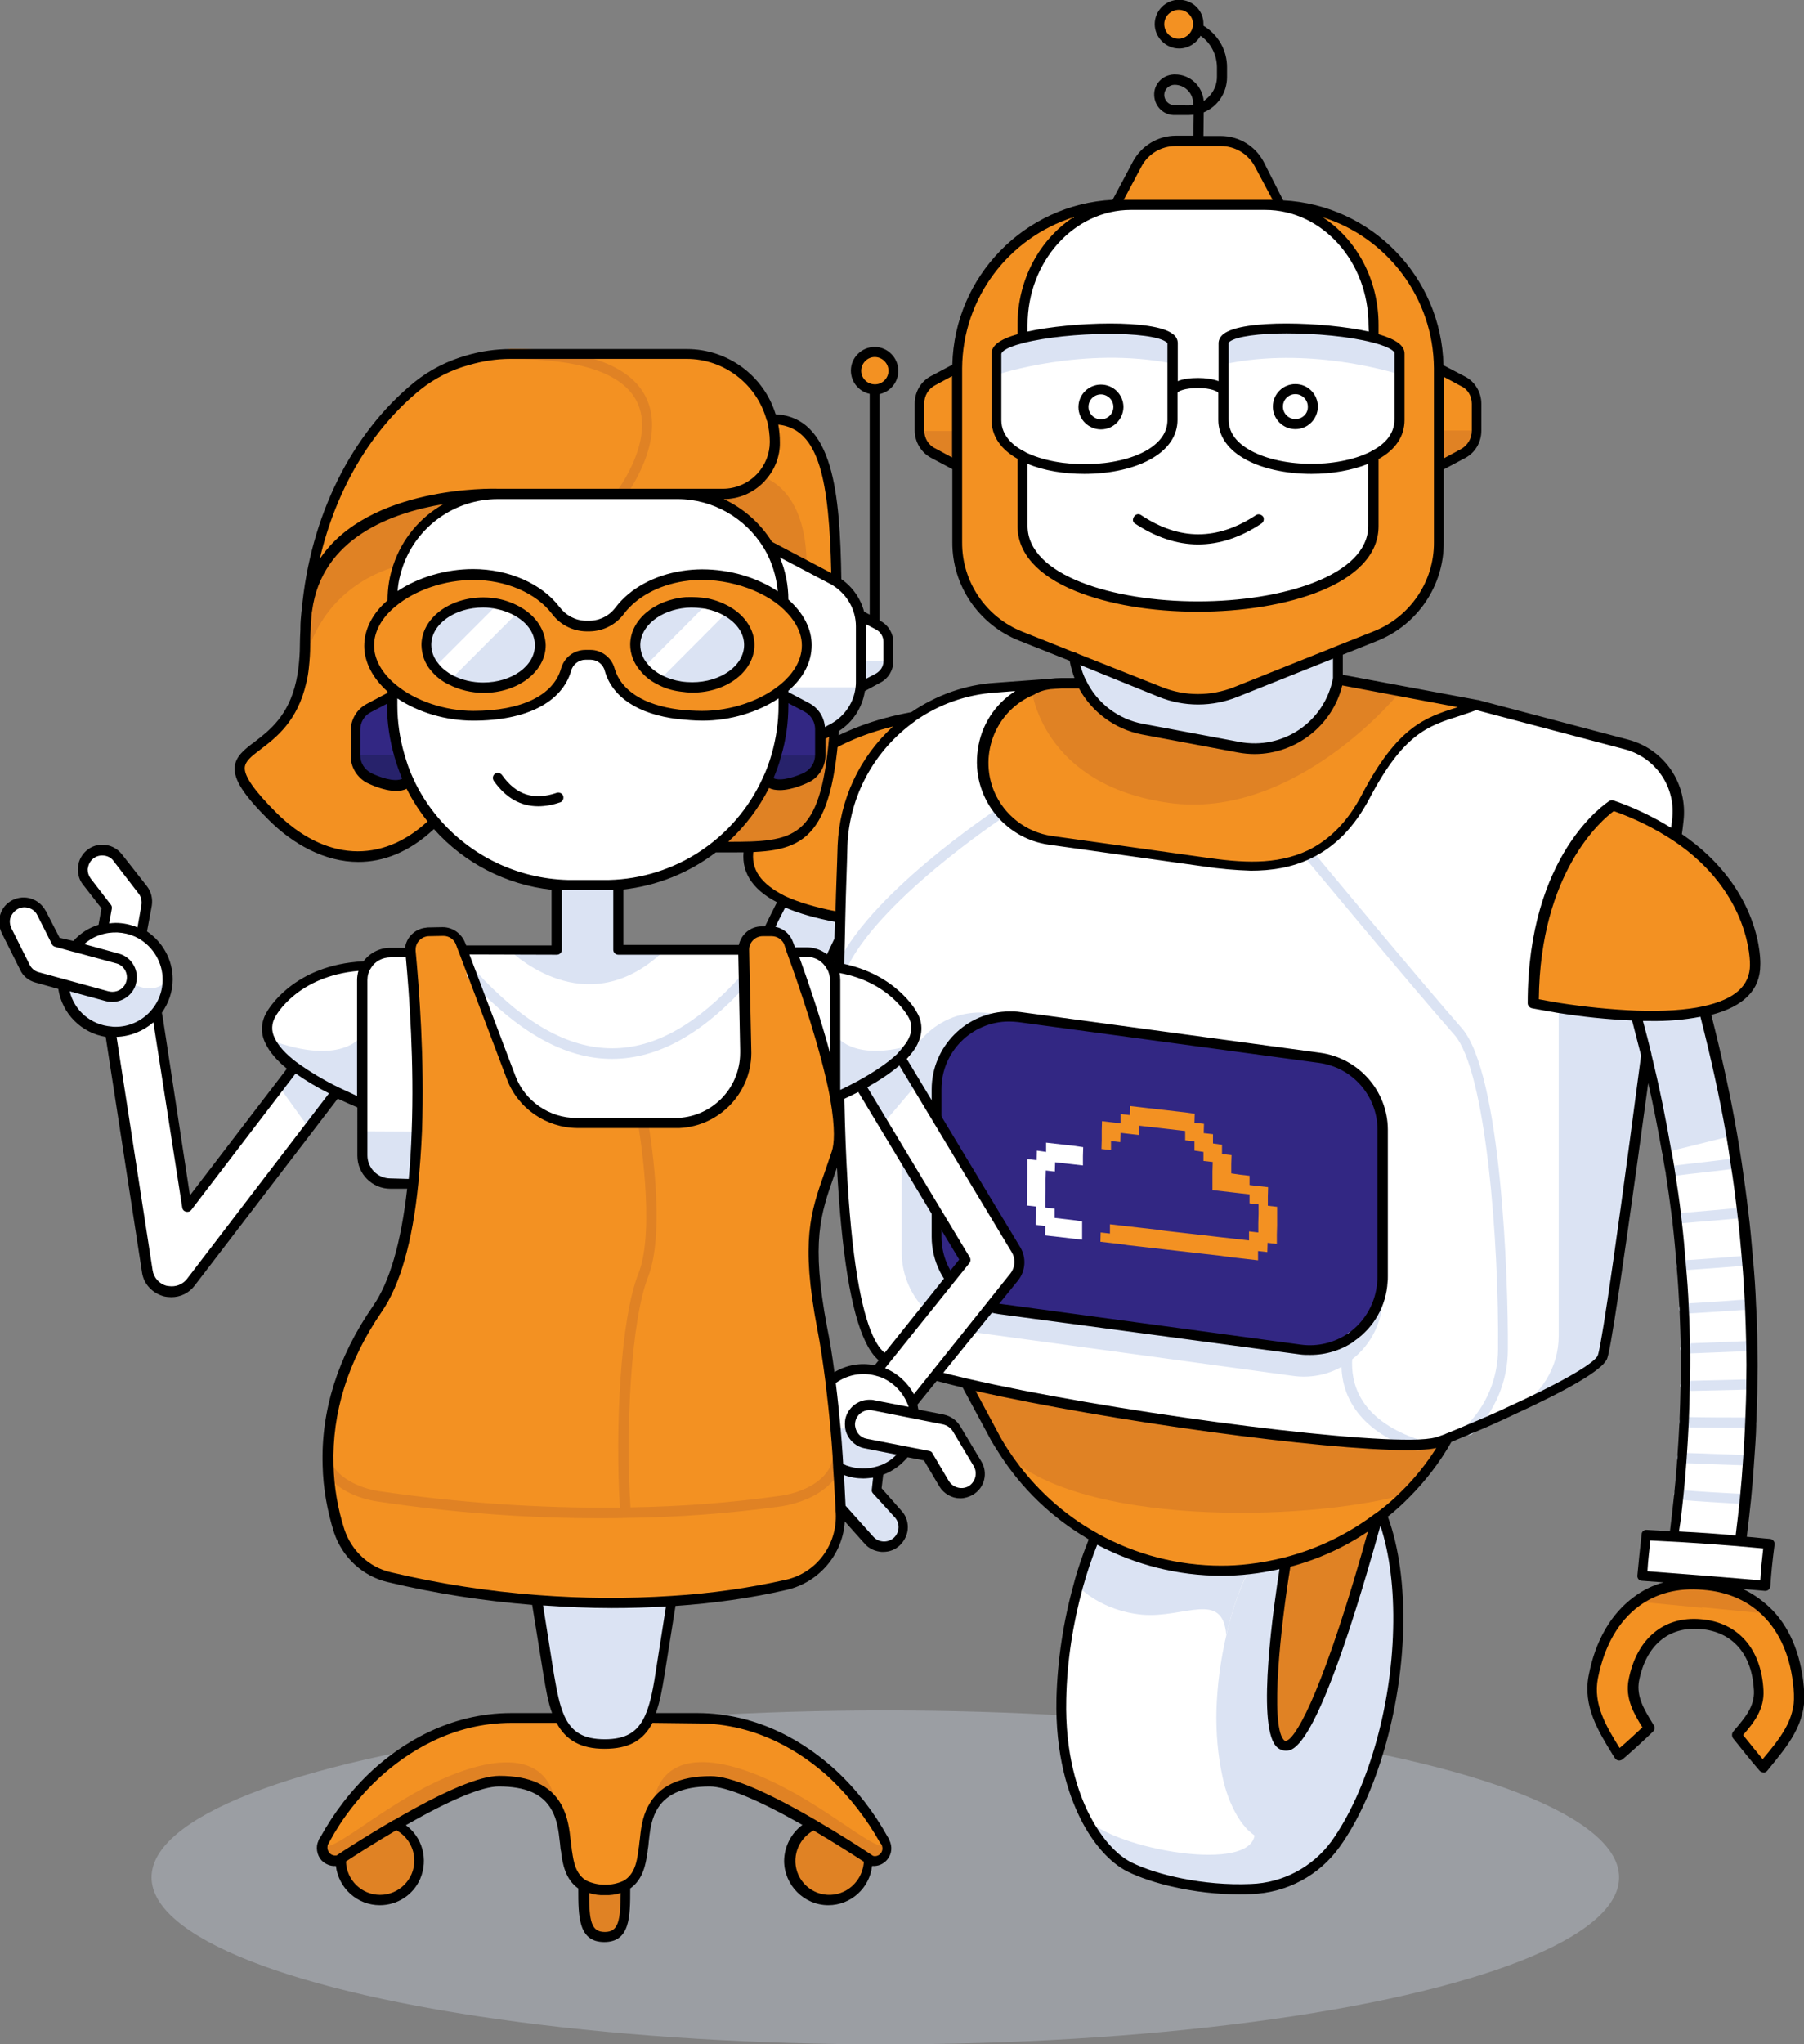 <?xml version="1.0" encoding="utf-8"?>
<!-- Generator: Adobe Illustrator 24.1.3, SVG Export Plug-In . SVG Version: 6.00 Build 0)  -->
<svg version="1.1" id="Layer_1" xmlns="http://www.w3.org/2000/svg" xmlns:xlink="http://www.w3.org/1999/xlink" x="0px" y="0px"
	 viewBox="0 0 681 771.3" style="enable-background:new 0 0 681 771.3;" xml:space="preserve">
<rect x="0" y="0" width="681" height="771.3" fill="#808080" stroke="none"/>
<style type="text/css">
	.st0{opacity:0.3;fill:#DBE3F3;enable-background:new    ;}
	.st1{fill:#FFFFFF;}
	.st2{fill:#322783;}
	.st3{fill:#E08224;}
	.st4{fill:#F39122;}
	.st5{fill:#DBE3F3;}
	.st6{fill:#27226B;}
</style>
<ellipse id="Ellipse_45" class="st0" cx="334.2" cy="708.3" rx="277" ry="63"/>
<g>
	<g>
		<path class="st1" d="M679.1,638.9c-0.6-12-4.3-22.5-11.3-30h-0.2c-6-6.3-14.2-10.4-24.8-11.3c-10.1-0.8-18.5,1.6-25.1,6.5h-0.1
			c-8.4,6.3-13.9,16.4-16.3,28.6c-2.2,11.2,4,20.5,9.7,29.6c3.9-3.4,7.8-6.9,11.5-10.4c-3.4-5.6-7.1-11.1-5.8-17.9
			c2.5-13.2,11.1-22.4,25.2-21.3h0.1c14.1,1.1,21.3,11.5,22,25c0.3,7-4.1,11.9-8.3,16.8c3.3,4.1,6.5,8.1,10,12.1
			C672.3,658.5,679.7,650.3,679.1,638.9z"/>
		<path class="st1" d="M443.3,16.3c3.9,0.9,7.9-1.6,8.8-5.5c0.1-0.6,0.2-1.1,0.2-1.6c0-3.4-2.4-6.4-5.6-7.2
			c-3.9-0.9-7.9,1.6-8.8,5.5C436.9,11.4,439.3,15.4,443.3,16.3z"/>
		<path class="st1" d="M277.2,489.8c0.1,0,0.2,0,0.2,0c1,0,1.2-3.6,0.2-3.8h-0.1c0.2-3.4,0.7-6.9,1-10.3c0.1,0,0.1,0,0.2,0
			c1,0,1.4-3.6,0.3-3.8l0,0c0.5-3.6,1-7.2,1.6-10.7h0.1c0.1,0,0.2,0,0.3,0c0.9,0,1.7-0.7,1.9-1.6c0.1-1.1-0.7-2-1.6-2.2h-0.1
			c0.7-3.8,1.5-7.7,2.3-11.4c0.1,0,0.2,0,0.2,0.1c0.2,0,0.2,0,0.4,0c0.9,0,1.2-3.5,0.2-3.7c0,0,0,0-0.1,0c1-4.3,2-8.4,3.3-12.7
			c0.1,0,0.2,0,0.2,0.1c0.2,0,0.3,0.1,0.5,0.1c0.9,0,1.6-0.6,1.9-1.5c0.1-1.1-0.6-2-1.6-2.3l0,0c1.2-4.3,2.6-8.7,4-12.9h0.1
			c0.2,0.1,0.3,0.1,0.5,0.1c0.9,0,1.6-3.4,0.7-3.7c1.5-4.3,3.1-8.7,4.7-13h0.1c0.2,0.1,2.1-3.1,1.2-3.5c1.2-3.2,2.5-6.3,3.8-9.5
			c0.1-0.1,0.2-0.1,0.2-0.2c4-9.7,8.5-19.2,13.2-28.9c0.1,0,0.1,0,0.2,0c-0.1,2.3-0.1,4.7-0.1,7c-0.7,1.3-0.6,7-0.4,7
			c0.1,0,0.2,0,0.3,0c-0.9,64.7,1.8,136.8,17.5,144.4c1.6,0.7,3.1,1.3,4.7,1.9c0.2,0.7,4.3,1.9,4.4,1.3c5.6,1.8,12.6,3.8,20.9,5.7
			l10.1,18.7c1.3,2.5,2.7,4.8,4.2,7.1c8.1,12.6,19,23.1,31.8,30.8c0.8,0.5,1.7,1,2.5,1.5c0.5,0.3,1.1,0.6,1.6,0.8
			c-0.5-0.2-1.1-0.5-1.6-0.7c-2.5,5.9-4.6,12-6.2,18.2l0,0c-3.8,13.9-6.1,28.2-6.4,42.6c-0.5,18.7,3.4,33.5,8.8,44.3
			c0.2,0.4,0.5,0.7,0.8,1.1c4.9,9.2,10.9,15.3,16.3,18c9.2,4.6,27.3,9.2,46,8.3c12.6-0.5,24.3-6.7,31.8-16.9
			c13.3-18.4,22.9-49.6,23.7-81c0.4-17.3-1.9-32-6.1-43c3-2.4,5.8-5.1,8.5-7.8l0,0c6.4-6.3,11.9-13.5,16.3-21.3
			c0.1-0.1,0.2-0.1,0.3-0.2c1.8-0.7,3.8-1.6,6-2.5c0.2,0.7,5.2-1.5,6.1-2.6c3.8-1.6,7.9-3.4,12-5.3c-0.1,0-0.1,0.1-0.2,0.1
			c16.1-7.4,32-15.7,34.1-19.8c1.6-3.4,9.5-59,16.9-114.2c2.9,12.2,5.5,24.3,7.5,36.3c0.3,1.9,1.3,9.2,1.4,9.2s0.1,0,0.2,0
			c0.7,4.7,1.3,9.3,1.9,14c0,0,0.3,3.8,0.4,3.8c0,0,0,0,0.1,0c0.5,4.7,0.4,17.6,1.5,17.6c0.1,0,0.7,8.3,1,12.5
			c-0.1,0,0.2,3.8,0.2,3.8c0.2,3.7-0.7,49.3-0.8,52.5c0,0-2.6,27-3.3,31.7c-3.5-0.2-7-0.4-10.5-0.6c-0.6,5.1-1.1,10.2-1.6,15.4
			c15.5,1.1,30.9,2.4,46.4,3.7c0.4-5.2,0.9-10.5,1.6-15.8c-11.5-1.1-10.6-1-10.6-1c0.6-4.7,4.2-53.8,4.3-57.3h0.1l-0.1-3.3
			c0.1-3.8,0.1-7.5,0-11.2h0.2l-0.1-1.9h0.1c0-5.2-0.2-10.4-0.5-15.6c-0.2-4.9-0.5-9.8-0.9-14.7c0,0-1.3-14.6-2-20
			c-0.7-5.6-2.9-20.4-2.9-20.4c-0.4-2.9-0.9-5.6-1.4-8.5l0.1-0.1c-2.7-15.6-6.1-31.1-10.2-46.9c11-2.5,18.9-7.6,18.9-17.5
			c0,0,1.1-27.7-29.8-48.4l0.2-0.1c0-2,0.2-3.9,0.5-5.8c1.6-13-6.5-25.3-19.2-28.7l-56.6-15l-0.2-0.2l-28.6-5.3c0,0,0,0,0,0.1
			l-23.7-4.5l-0.2,0.1v-10.5h-0.1l0.2-0.1l14.2-5.6c14.5-5.8,24-19.8,24-35.4V176l9.1-4.9c3.2-1.7,5.2-5,5.2-8.6v-10.2
			c0-3.5-2-6.8-5.2-8.5l-9.1-4.9l0,0c-0.2-34.1-25.7-61.6-59.8-61.6l-8.3-15.4c-2.9-5.4-8.4-8.8-14.5-8.7h-17
			c-6.1,0-11.6,3.4-14.5,8.7l-8.2,15.4c-34.1,0-59.6,27.5-59.8,61.6l-9.1,4.9c-3.2,1.7-5.2,5-5.2,8.6v10.1c0,0-0.1,0-0.1,0.1
			c0,3.5,2,6.9,5.2,8.6l9.1,4.9l0.1,28.6c-0.1,15.6,9.4,29.6,23.9,35.4l20.1,8c0.5,3.4,1.5,6.6,3,9.7h-7.5l-4.3,0.3
			c-0.3,0-0.6,0.1-0.9,0.2l-19.5,1.4c-11.6,0.8-22.3,4.8-31.3,11.1c-0.1-0.1-0.2-0.1-0.2-0.2c-56.7,10.2-62,49.9-62,49.9
			c-1.6,9,4.2,15.1,13.1,19.4c0.1,0,0.1,0,0.2,0.1c0,0,0,0-0.1,0c-6.8,13.2-13,26.5-18.4,39.9l0,0h-0.1c-0.7,1.7-1.4,3.4-2,5.2
			c0,0,0,0-0.1,0c-1-0.3-2.2,3.2-1.3,3.5c-1.8,4.7-3.5,9.6-5.2,14.4c-0.1,0-0.1,0-0.2,0h-0.1c-1.1-0.2-1.9,3.4-1,3.7
			c-1.6,4.7-2.9,9.3-4.2,14c0,0,0,0-0.1,0c-1-0.2-2,0.4-2.2,1.5c-0.2,1,0.3,1.9,1.2,2.2c-1.1,4.3-2.2,8.6-3.2,13
			c-1-0.2-1.9,3.4-0.8,3.7c-0.8,4-1.6,8-2.3,12c-0.9-0.1-1.8,0.6-2,1.5c-0.2,1.1,0.4,2,1.5,2.3c-0.7,3.8-1.1,7.5-1.6,11.4
			c-1.1-0.2-1.6,3.6-0.7,3.8h0.2c-0.4,3.8-0.7,7.5-1.1,11.3c-1.1-0.1-1.4,3.7-0.3,3.8c0,0,0,0,0.1,0"/>
	</g>
	<g id="Group_1597" transform="translate(2.33 2.331)">
		<path id="Path_3103" class="st2" d="M423.1,386.8l72.7,9.9c13.6,1.8,23.8,13.5,23.7,27.2v55.6c0,0.6,0,1.1-0.1,1.7
			c-0.5,8.3-4.8,16-11.7,20.9l0,0c-5.6,3.9-12.5,5.6-19.3,4.6L375,491.3c-4.6-0.6-9-2.4-12.7-5.2c-7-5.2-11.1-13.3-11.1-22.1v-55.6
			c0-15.1,12.3-27.5,27.5-27.5c1.2,0,2.5,0.1,3.7,0.2L423.1,386.8z"/>
	</g>
	<g>
		<path class="st3" d="M642.8,597.6c-10.2-0.8-18.6,1.6-25.2,6.5l24.3,6.6l25.8-1.8l0,0C661.7,602.6,653.5,598.5,642.8,597.6z"/>
		<path class="st3" d="M543.3,175.9l9.1-4.9c3.2-1.7,5.2-5,5.2-8.6c-4.8-5.1-9.6-5.3-14.2,0L543.3,175.9L543.3,175.9z"/>
		<path class="st3" d="M535.4,545.1L535.4,545.1c-29.4,1.2-120.3-11.4-170.8-23.1l10.1,18.7c1.3,2.5,2.7,4.8,4.2,7.1
			c28.2,37.7,114.1,36.6,151.4,16.1l0,0c6.4-6.3,11.9-13.5,16.3-21.4c-1.1,0.5-2.3,0.9-3.4,1.3C540.7,544.7,538.1,545.1,535.4,545.1
			z"/>
		<path class="st3" d="M439.5,311c48.3,6.8,89.5-50.3,89.5-50.3l-23.8-4.5c-3.3,17.4-20.1,29-37.6,25.7l-36.3-6.8
			c-9.9-1.9-18.4-8.3-22.8-17.4h-7.7l-4.3,0.3c-2.4,0.3-4.7,1-7,2C389.4,260,391.2,304.2,439.5,311z"/>
		<path class="st3" d="M485.5,589.6c0,0-11.7,69.1,0,69.1c8.7,0,23.4-47.3,30.4-71.5c2.3-7.9,3.7-13.3,3.8-13.9
			C509.5,580.8,497.9,586.4,485.5,589.6L485.5,589.6z"/>
		<path class="st3" d="M352.1,171.1l9.1,4.9v-13.5c-2.9-5.3-7.6-5.3-14.2,0C347,166,349,169.3,352.1,171.1z"/>
	</g>
	<g>
		<path class="st4" d="M679.1,638.9c-0.6-12-4.3-22.5-11.3-30l0,0l-25.3-2.5l-0.6,6.1c14.1,1.1,21.3,11.5,22,25
			c0.3,7-4.1,11.9-8.3,16.8c3.3,4.1,6.5,8.1,10,12.1C672.3,658.5,679.7,650.3,679.1,638.9z"/>
		<path class="st4" d="M643.6,381.5c11-2.5,18.9-7.6,18.9-17.5c0,0,1.1-27.7-29.8-48.4c-7.4-4.8-15.4-8.8-23.7-11.7
			c0,0-30,18.8-30,74.7c0,0,3.6,0.7,9.4,1.7c9.7,1.6,19.6,2.5,29.6,2.9C626.9,383.6,636,383.2,643.6,381.5z"/>
		<path class="st4" d="M601.3,632.7c-2.2,11.2,4,20.5,9.7,29.6c3.9-3.4,7.8-6.9,11.5-10.4c-3.4-5.6-7.1-11.1-5.8-17.9
			c2.5-13.2,11.1-22.4,25.2-21.3l0.6-6.1l-24.8-2.4C609.2,610.4,603.7,620.5,601.3,632.7z"/>
		<path class="st4" d="M552.4,143.7l-9.1-4.9v23.6h14.2v-10.2C557.5,148.7,555.6,145.4,552.4,143.7z"/>
		<path class="st4" d="M441.2,302.9c-48.3-6.8-51.8-43-51.8-43c-2.8,1.1-5.4,2.7-7.8,4.7c-12.6,10.5-14.2,29.2-3.8,41.8
			c4.7,5.7,11.4,9.4,18.7,10.4L455,325c12.1,1.7,26.5,3.3,39.4-2.9c7.9-3.8,15.2-10.5,21.1-21.8c15.7-29.9,26.8-28.6,42-34.5
			l-28.6-5.3C529,260.7,489.4,309.7,441.2,302.9z"/>
		<path class="st4" d="M385.2,240l20.1,8l32.8,13.1c9.1,3.6,19.2,3.6,28.3,0l38.6-15.5l14.2-5.6c14.5-5.8,24-19.8,24-35.4v-65.7
			c-0.2-34.1-27.7-61.6-61.8-61.6h-3.8c22.7,0,40.9,20.3,40.9,45.3v5c5.9,1.6,9.8,3.4,9.8,5.8v25c0,6-3.9,10.6-9.8,13.6v26.4
			c0,40.6-132.5,40.6-132.5,0V172c-5.9-3-9.8-7.6-9.8-13.6v-25c0-2.3,3.9-4.3,9.8-5.8v-5c0-25,18.3-45.3,40.9-45.3h56.6l-8.3-15.4
			c-2.9-5.4-8.4-8.8-14.5-8.7h-17c-6.1,0-11.6,3.4-14.5,8.7L421,77.3h2c-34.1,0-61.6,27.5-61.8,61.6l0,0l-9.1,4.9
			c-3.2,1.7-5.2,5-5.2,8.6v10.2h14.2v42.2C361.2,220.2,370.7,234.2,385.2,240z"/>
		<path class="st4" d="M378.8,547.8c8.1,12.6,19,23.1,31.8,30.8c0.8,0.5,1.7,1,2.5,1.5c14.7,8.2,31.1,12.4,47.9,12.4
			c3.5,0,7-0.2,10.5-0.6c4.7-0.5,9.3-1.3,13.8-2.5c12.4-3.2,24-8.7,34.2-16.4c0.7-0.5,1.3-1,2-1.5l0,0c3-2.4,6-4.9,8.7-7.6l0,0
			C491.9,574.3,406.1,575.7,378.8,547.8z"/>
		<path class="st4" d="M443.3,16.3c3.9,0.9,7.9-1.6,8.8-5.5c0.1-0.6,0.2-1.1,0.2-1.6c0-3.4-2.4-6.4-5.6-7.2
			c-3.9-0.9-7.9,1.6-8.8,5.5C436.9,11.4,439.3,15.4,443.3,16.3z"/>
		<path class="st4" d="M282.6,320.3c-1.6,9,4.2,15.1,13.1,19.4c6.1,2.9,13.7,4.9,21.6,6.3l0,0c0.2-9.5,0.6-18.6,0.8-27.1
			c0.7-19.4,10.5-37.3,26.4-48.5C287.8,280.7,282.6,320.3,282.6,320.3z"/>
		<polygon class="st4" points="475,461.5 475,465 471.5,464.6 471.5,468 468,467.6 464.5,467.2 460.9,466.8 457.5,466.4 454,466 
			450.5,465.6 447,465.2 443.5,464.8 440,464.4 436.5,463.9 433,463.5 429.5,463.1 426,462.7 422.5,462.3 419,461.9 419,465.4 
			415.5,465 415.4,468.5 418.9,468.9 422.5,469.3 425.9,469.8 429.4,470.2 432.9,470.6 436.5,471 439.9,471.4 443.4,471.8 
			446.9,472.2 450.4,472.6 453.9,473 457.4,473.4 460.9,473.8 464.4,474.3 467.9,474.7 471.4,475.1 474.9,475.5 474.9,472 
			478.4,472.4 478.5,468.9 482,469.3 482,465.8 482.1,462.3 482.1,458.8 482.1,455.3 478.6,454.9 478.6,451.4 478.7,447.9 
			475.2,447.5 471.7,447.1 471.7,443.6 468.2,443.2 464.8,442.7 464.8,439.2 464.9,435.8 461.3,435.4 461.3,431.9 457.9,431.4 
			457.9,427.9 454.4,427.5 454.5,424 450.9,423.6 451,420.2 447.5,419.7 444,419.3 440.6,418.9 437,418.5 433.5,418.1 430.1,417.7 
			426.6,417.3 426.5,420.7 423,420.3 423,423.8 419.4,423.4 416,423 415.9,426.5 415.9,430.1 415.8,433.5 419.4,433.9 419.4,430.5 
			422.9,430.9 423,427.4 426.4,427.8 429.9,428.2 430,424.7 433.4,425.1 437,425.5 440.5,425.9 443.9,426.3 447.4,426.7 
			447.4,430.2 450.9,430.6 450.9,434.1 454.3,434.6 454.3,438 457.8,438.4 457.7,441.9 457.7,445.4 457.7,449 461.2,449.4 
			464.7,449.8 468.1,450.2 471.7,450.6 471.7,454 475.1,454.4 475.1,458 		"/>
	</g>
	<g>
		<path class="st1" d="M621.3,579.2c-0.6,5.1-1.1,10.2-1.6,15.4c15.5,1.1,30.9,2.4,46.4,3.7c0.4-5.2,0.9-10.5,1.6-15.8
			C652.2,581.1,636.8,579.9,621.3,579.2z"/>
		<path class="st1" d="M636.1,508.8c0.1,4.7,0.1,9.3,0,14.1l0,0c-0.1,4.5-0.2,9.1-0.4,13.6l0,0c-0.2,4.5-0.5,9.1-0.8,13.6l0,0
			c-0.3,4.6-0.7,9.2-1.2,13.9h0.2c8.4,0.7,16.6,1.1,25,1.6c0.5-4.9,0.9-9.8,1.2-14.7l0,0c0.4-4.8,0.7-9.6,0.8-14.3
			c-5.2,0-10.5,0-15.8-0.1c5.2,0,10.5,0.1,15.8,0.1c0.2-4.8,0.4-9.6,0.4-14.3c0.1-4.8,0.1-9.7,0-14.5
			C653,508.1,644.5,508.4,636.1,508.8L636.1,508.8z"/>
		<path class="st1" d="M633.7,564c-0.6,5.2-1.1,10.5-1.9,15.8c8.4,0.4,16.9,1,25.3,1.7c0.7-5.3,1.3-10.6,1.8-15.9
			c-8.4-0.5-16.6-0.9-25-1.6H633.7z"/>
		<path class="st1" d="M655.6,438.9c-8.3,1.1-16.7,1.9-25,2.9l0,0c1,6,1.7,11.9,2.5,17.8l0,0c0.7,5.9,1.3,11.8,1.7,17.6h0.1
			c7.2-0.5,14.4-1,21.7-1.6c-7.2,0.6-14.4,1.1-21.7,1.6h-0.1c0.5,5.5,0.8,10.9,1.1,16.4l0,0h0.1h-0.1l0,0c0.2,5,0.4,10,0.5,15.1l0,0
			c8.4-0.4,16.8-0.7,25.2-1c0-5.2-0.2-10.4-0.5-15.6c-0.4,0-0.8,0.1-1.3,0.1c0.4,0,0.8-0.1,1.3-0.1c-0.2-5.6-0.6-11.1-1.1-16.6l0,0
			c-0.5-6.1-1.1-12-1.8-18.1c-6.6,0.7-13.3,1.1-19.8,1.7c6.6-0.6,13.2-1.1,19.8-1.7C657.4,451.3,656.6,445.1,655.6,438.9z"/>
		<path class="st1" d="M629.3,434.6c0.4,2.5,0.8,4.8,1.1,7.3l0,0c8.3-1.1,16.7-1.9,25-2.9c-0.5-3.4-1.1-7-1.7-10.4L629.3,434.6
			L629.3,434.6z"/>
		<path class="st1" d="M633.5,309.7c1.6-13-6.5-25.3-19.2-28.7l-56.6-15c-15.1,5.8-26.3,4.6-42,34.5c-6,11.3-13.3,18-21.1,21.8l0,0
			c-12.9,6.2-27.3,4.7-39.4,2.9l-58.4-8.2c-7.3-1-14-4.7-18.7-10.4l0,0c-2-2.4-3.6-5.1-4.7-7.9c-6.1-15.1,1.1-32.5,16.3-38.6
			c2.2-0.9,4.6-1.6,7-2l-20.5,1.5c-31.6,2.2-56.5,27.8-57.7,59.5c-0.3,8.5-0.6,17.6-0.8,27.1c-0.1,2.8-0.2,5.6-0.2,8.3
			c-0.1,3.9-0.2,7.9-0.2,11.9l0,0c-1,65.3,1.6,138.9,17.5,146.6c2.4,1.1,4.8,2,7.4,2.9c-3.4-6.4,1.4-15.6,7.9-21.6
			c-6-5.6-9.3-13.6-9.3-21.8v-60.6c0-18.2,15.8-32.2,33.6-29.7l51.4,7l72.7,9.9c13.6,1.8,23.8,13.5,23.8,27.2v55.6
			c0,0.6,0,1.1-0.1,1.7h0.1v5.6c0.1,10.1-5,19.5-13.4,25c0,3.1,0,3.1,0,0c-5.9,4-13.1,5.6-20.2,4.6L366.2,502
			c-6.1-0.8-11.9-3.6-16.3-7.9c-6.5,6-11.4,15.2-7.9,21.6c5.9,2,13.7,4,22.8,6.2c50.5,11.7,141.4,24.3,170.8,23.1l0,0l0,0
			c2.6,0,5.2-0.4,7.9-1.1c1.1-0.4,2.1-0.8,3.4-1.3c2.4-1,5.1-2,8-3.4l0,0c5.1-2.1,10.6-4.5,16.2-7.1c10.8-5.2,17.6-16.2,17.6-28.2
			V380.3c-5.7-0.9-9.4-1.7-9.4-1.7c0-55.9,30-74.7,30-74.7c8.3,2.9,16.4,6.8,23.7,11.7C633,313.6,633.2,311.6,633.5,309.7z"/>
		<path class="st1" d="M471.3,690.9c-0.7-0.7-1.4-1.4-2-2.2c-0.2-0.2-0.3-0.4-0.5-0.6c-0.7-0.9-1.2-1.8-1.8-2.7
			c-2.6-4.7-4.4-9.7-5.6-14.8c-1.8-8.3-2.5-16.7-2.3-25.2c0.2-9.6,1.5-19.2,3.8-28.5l0,0c-1.5-16.9-15.8-6.2-31.8-7.8
			c-15.3-1.5-23.4-9.9-24.1-10.7c-3.8,13.9-6.1,28.2-6.4,42.6c-0.5,18.7,3.4,33.5,8.8,44.3l0,0c6.2,11.3,61.6,22.7,63.9,7.4
			c-0.7-0.5-1.4-1.1-2-1.6V690.9z"/>
		<path class="st1" d="M386,172L386,172L386,172v26.4c0,40.6,132.5,40.6,132.5,0V172l0,0l0,0c5.9-3,9.8-7.6,9.8-13.6v-17.1
			c-4.3-1.4-35-10.3-66-4.1h-0.6v-7.7c0-7.2,38.1-6.8,56.6-2v-5c0-25-18.3-45.3-40.9-45.3h-50.7c-22.6,0-40.9,20.3-40.9,45.3v5
			c18.6-4.7,56.6-5.2,56.6,2v7.7c-33.6-6.8-66.5,4.3-66.5,4.3v16.9C376.1,164.3,380.1,168.9,386,172z"/>
		<path class="st1" d="M277.2,379.7L277.2,379.7c-1,2.3-1.9,4.7-2.8,7l0,0c-2.3,6-4.4,12-6.4,18l0,0c-2,5.8-3.7,11.8-5.3,17.7
			c1.2,0.2,2.5,0.6,3.8,0.8c-1.3-0.2-2.5-0.6-3.8-0.8c-1.5,5.5-2.9,11.1-4.1,16.6l0,0c-1.1,5.2-2.1,10.5-3,15.7
			c8.3,1.6,16.8,3.1,25.1,4.5c0.9-5.1,1.9-10.2,3-15.1c1.2-5.5,2.6-10.9,4.2-16.3l0,0c1.6-5.6,3.3-11.1,5.2-16.5l0,0
			c1.9-5.6,3.9-11.1,6.1-16.5l0,0c1.5-3.8,3-7.6,4.6-11.4l0,0L277.2,379.7z M288.1,427.8c-2.2-0.6-4.4-1.1-6.6-1.6
			C283.6,426.9,285.8,427.4,288.1,427.8L288.1,427.8z M293.2,411.3c-7.8-2-16.1-4.3-23.9-6.4C277.1,407,285.4,409.3,293.2,411.3
			L293.2,411.3z"/>
		<path class="st1" d="M277.2,487.8L277.2,487.8c0.3-4.7,0.8-9.4,1.4-14.1l0,0c0.6-4.9,1.3-9.7,2.2-14.6c-8.3-1.5-16.9-2.9-25.1-4.5
			c-0.9,5.1-1.6,10.2-2.2,15.3l0,0c-0.6,5-1.1,10.1-1.4,15.1l0,0"/>
		<polygon class="st1" points="394.7,448.6 394.7,445.1 394.8,441.6 398.2,442 398.3,438.5 401.8,438.9 405.3,439.3 405.3,439.3 
			408.8,439.7 408.8,436.2 408.9,432.8 405.4,432.3 405.4,432.3 401.9,431.9 398.4,431.5 394.9,431.1 394.9,434.6 391.4,434.1 
			391.3,437.7 387.8,437.3 387.8,440.8 387.8,444.3 387.7,447.7 387.7,451.3 387.6,454.8 391.1,455.2 391.1,458.7 391,462.1 
			394.6,462.6 394.5,466.1 398,466.5 401.5,466.9 404.9,467.3 408.5,467.7 408.5,464.2 408.5,460.8 405,460.3 401.6,459.9 
			398.1,459.5 398.1,456 394.6,455.6 394.6,452.1 		"/>
	</g>
	<g>
		<path class="st5" d="M629.3,434.6L629.3,434.6l24.6-6.1c-2.7-15.6-6.1-31.2-10.2-47l0,0c-7.6,1.7-16.8,2.1-25.7,1.8l0,0
			c-9.9-0.4-19.7-1.4-29.6-2.9V504c0,12-6.8,22.9-17.6,28.2c16.1-7.4,32-15.7,34.1-19.8c1.6-3.4,9.5-59,16.9-114.2
			C624.7,410.4,627.3,422.5,629.3,434.6z"/>
		<path class="st5" d="M528.4,141.3v-7.9c0-2.3-3.9-4.3-9.8-5.8c-18.6-4.7-56.6-5.2-56.6,2v7.7h0.6
			C493.4,130.9,524,139.9,528.4,141.3z"/>
		<path class="st5" d="M519.7,573.2c-0.2,0.6-1.6,6.1-3.8,13.9c2.6,7.9,2.6,8,0,0c-7,24.3-21.7,71.5-30.4,71.5
			c-11.7,0,0-69.1,0-69.1l0,0c-4.6,1.2-9.2,2-13.8,2.5c-0.8,1.7-1.6,3.4-2.5,5.2c-2.6,6.3-4.7,12.9-6.2,19.5
			c-2.2,9.3-3.5,18.9-3.8,28.5c-0.2,8.4,0.5,16.9,2.3,25.2c1.1,5.2,2.9,10.2,5.6,14.8c0.6,0.9,1.1,1.8,1.8,2.7
			c0.2,0.2,0.3,0.4,0.5,0.6c0.6,0.8,1.3,1.6,2,2.2l0.2,0.2c0.7,0.6,1.3,1.1,2,1.6l0,0c-2.5,15.1-57.7,3.8-63.9-7.4l0,0
			c5,10,11.3,16.5,16.9,19.2c9.2,4.6,27.3,9.2,46,8.3c12.6-0.5,24.3-6.7,31.8-16.9c13.3-18.4,22.9-49.6,23.7-81
			c0.4-17.3-1.9-32-6.1-43C521,572.2,520.4,572.7,519.7,573.2z"/>
		<path class="st5" d="M405.3,248c0.5,3.4,1.5,6.7,3,9.7l0,0c4.5,9.1,12.9,15.5,22.8,17.4l36.3,6.8c17.4,3.3,34.3-8.3,37.6-25.7
			v-10.5l-38.6,15.5c-9.1,3.6-19.2,3.6-28.3,0L405.3,248z"/>
		<path class="st5" d="M462.9,616.8L462.9,616.8c1.6-6.6,3.6-13.2,6.2-19.5c0.8-1.8,1.6-3.6,2.5-5.2c-3.4,0.4-7,0.6-10.5,0.6
			c-16.8,0-33.2-4.3-47.9-12.4c-2.5,5.9-4.6,12-6.2,18.2c0.7,0.7,8.8,9.2,24.1,10.7C447.1,610.6,461.5,599.9,462.9,616.8z"/>
		<path class="st5" d="M442.7,137.2v-7.7c0-7.2-38.1-6.8-56.6-2c-5.9,1.6-9.8,3.4-9.8,5.8v8.1C376.1,141.4,409.1,130.4,442.7,137.2z
			"/>
		<path class="st5" d="M317.4,346.1L317.4,346.1c-7.9-1.4-15.6-3.4-21.6-6.3c-6.8,13.2-13,26.5-18.4,39.9l26.6,3.7l0,0
			c4-9.7,8.5-19.2,13.2-28.9C317.2,351.6,317.3,348.9,317.4,346.1z"/>
		<path class="st5" d="M299.8,393c-4.8-1.6-10-3.4-15.1-5c-3.3-1.1-6.5-2-9.6-3.1c-1-0.3-2,0.2-2.4,1.2c-0.3,1,0.2,2,1.2,2.4
			c3.1,1.1,6.4,2,9.7,3.1c5.1,1.6,10.2,3.3,15.1,4.9c0.2,0.1,0.4,0.1,0.7,0.1l0,0c0.8,0,1.6-0.5,1.8-1.3
			C301.4,394.4,300.8,393.3,299.8,393z"/>
		<path class="st5" d="M293.7,409.4l-5.6-1.5c-6.5-1.7-13.2-3.5-19.5-5.2h-0.1c-1.1-0.2-2,0.4-2.3,1.4c-0.2,1,0.4,2,1.4,2.3
			c6.3,1.6,12.9,3.4,19.4,5.2l5.6,1.5c0.2,0.1,0.3,0.1,0.5,0.1l0,0c0.9,0,1.6-0.6,1.8-1.4C295.3,410.8,294.7,409.8,293.7,409.4z"/>
		<path class="st5" d="M288.5,426c-4.8-1.2-10-2.3-14.9-3.4c-3.5-0.7-7-1.5-10.3-2.2c0,0,0,0-0.1,0c-1-0.2-2,0.4-2.2,1.5l0,0
			c-0.2,1.1,0.4,2,1.5,2.3c3.4,0.7,6.9,1.5,10.4,2.2c4.9,1.1,10.1,2.1,14.8,3.3c0.2,0,0.3,0.1,0.5,0.1l0,0c0.9,0,1.6-0.6,1.9-1.5
			C290.2,427.3,289.5,426.3,288.5,426z"/>
		<path class="st5" d="M284.3,442.3c-2.3-0.5-4.6-0.9-7-1.3c-6.1-1.1-12.3-2.3-18.1-3.8c-1-0.2-2,0.3-2.3,1.4c-0.2,1,0.3,2,1.4,2.3
			c6,1.6,12.3,2.7,18.3,3.8c2.3,0.4,4.7,0.9,7,1.3c0.2,0,0.2,0,0.4,0l0,0c0.9,0,1.7-0.7,1.9-1.6C286,443.5,285.3,442.5,284.3,442.3z
			"/>
		<path class="st5" d="M281.2,457.4l-3.8-0.7c-7-1.2-14.2-2.5-21.2-3.8c-1-0.2-2,0.5-2.2,1.5c-0.2,1.1,0.4,2,1.5,2.3
			c7,1.4,14.3,2.7,21.4,3.8l3.8,0.7c0.1,0,0.2,0,0.3,0l0,0c0.9,0,1.7-0.7,1.9-1.6C282.9,458.5,282.2,457.6,281.2,457.4z"/>
		<path class="st5" d="M278.9,471.9c-6.6-0.9-13.3-2-20.1-3l-5.1-0.8c-1.1-0.2-2,0.6-2.2,1.6c-0.2,1.1,0.6,2,1.6,2.2l5.1,0.8
			c6.7,1.1,13.4,2.1,20.1,3c0.1,0,0.2,0,0.2,0l0,0c1,0,1.7-0.7,1.9-1.6C280.7,473,280,472,278.9,471.9z"/>
		<path class="st5" d="M277.5,486c-8.9-1.1-17.2-2-25.2-2.9l0,0c-1.1-0.1-2,0.7-2,1.7c-0.1,1.1,0.7,2,1.7,2c8,0.8,16.2,1.7,25.1,2.9
			c0.1,0,0.2,0,0.2,0l0,0c1,0,1.8-0.7,1.9-1.6C279.3,487,278.6,486.1,277.5,486z"/>
		<path class="st5" d="M655.6,440.8L655.6,440.8c1.1-0.1,1.8-0.9,1.7-1.9c-0.1-1.1-1-1.9-2-1.9c-3.8,0.5-7.8,0.9-11.6,1.4
			c-4.5,0.5-9,1-13.4,1.6c-1,0.2-1.6,0.9-1.6,1.9c0,1.1,0.8,1.9,1.9,1.9c0.1,0,0.2,0,0.2,0c4.4-0.6,8.9-1.1,13.3-1.6
			C648.1,441.8,651.9,441.3,655.6,440.8z"/>
		<path class="st5" d="M633.2,461.7c4.6-0.5,9.2-0.8,13.8-1.2c3.8-0.3,7.5-0.7,11.1-1v-2l-0.2-1.9c-3.8,0.3-7.5,0.7-11.2,1
			c-4.7,0.4-9.2,0.8-13.9,1.2c-1,0.1-1.7,0.9-1.7,1.9c0,1.1,0.8,1.9,1.9,1.9C633,461.7,633.1,461.7,633.2,461.7z"/>
		<path class="st5" d="M634.6,475.5c-1,0.1-1.8,0.9-1.8,1.9c0,1.1,0.8,1.9,1.9,1.9c0.1,0,0.1,0,0.2,0l4.3-0.3c7-0.5,13.9-1,21-1.6
			l0,0c1.1-0.1,1.8-1,1.7-2c-0.1-1.1-1-1.8-2-1.7c-7,0.6-13.9,1.1-20.9,1.6L634.6,475.5z"/>
		<path class="st5" d="M635.8,495.6c5.1-0.2,10.1-0.6,15.1-0.9c3.4-0.2,6.8-0.5,10.1-0.7l-0.2-3.8c-3.4,0.2-6.8,0.4-10.2,0.7
			c-5,0.3-9.9,0.7-15,0.9c-1.1,0.1-1.8,0.9-1.8,1.9c0,1.1,0.9,1.9,1.9,1.9H635.8z"/>
		<path class="st5" d="M661.3,505.9l-10.1,0.4c-5.1,0.2-10.1,0.4-15.1,0.6c-1,0.1-1.8,0.9-1.8,1.9c0,1.1,0.8,1.9,1.9,1.9h0.1
			c5.1-0.2,10.1-0.4,15.1-0.6l10.1-0.4L661.3,505.9z"/>
		<path class="st5" d="M634.3,522.8c0,1.1,0.8,1.9,1.9,2l0,0c8.4-0.2,16.8-0.3,25.2-0.6l-0.1-3.8c-8.4,0.2-16.8,0.4-25.1,0.6
			C635.1,521,634.3,521.8,634.3,522.8z"/>
		<path class="st5" d="M661,534.8c-8.4,0-16.8,0-25.2-0.2l0,0c-1.1,0-1.9,0.8-1.9,1.9c0,1.1,0.8,2,1.9,2c8.4,0.1,16.9,0.2,25.3,0.2
			l0,0c1.1,0,1.9-0.9,1.9-1.9C662.9,535.6,662,534.7,661,534.8z"/>
		<path class="st5" d="M660.2,549c-4.8-0.2-9.6-0.3-14.4-0.5c-3.6-0.2-7.2-0.2-10.8-0.4c-1.1,0-1.9,0.8-2,1.9c0,1.1,0.8,2,1.9,2
			c3.6,0.1,7.2,0.2,10.8,0.4c4.8,0.2,9.6,0.3,14.5,0.5c1.1,0,1.9-0.8,1.9-1.9C662.1,549.9,661.2,549.1,660.2,549z"/>
		<path class="st5" d="M658.9,563.7l-1.6-0.1c-8-0.4-15.6-0.8-23.4-1.5c-1.1-0.1-2,0.7-2,1.7s0.7,2,1.7,2c7.9,0.7,15.6,1.1,23.6,1.6
			l1.6,0.1h0.1l0,0c1,0,1.8-0.8,1.9-1.8C660.8,564.7,660,563.8,658.9,563.7z"/>
		<path class="st5" d="M379.5,305.5c-0.6-0.9-1.8-1.1-2.6-0.6c-2,1.3-50.1,33.2-61.6,60.7c-0.1,0.2-0.2,0.5-0.3,0.7l0,0
			c-0.2,1,0.4,2,1.5,2.2c0.2,0,0.2,0.1,0.4,0.1c0.9,0,1.7-0.7,2-1.6c11.1-26.4,59.8-58.6,60.2-58.9
			C379.8,307.6,380.1,306.4,379.5,305.5z"/>
		<path class="st5" d="M496.6,322.4L496.6,322.4c-0.7-0.8-2-1-2.7-0.2c-0.8,0.7-0.9,1.9-0.2,2.7c0.4,0.4,37.3,45,55.3,65.5
			c12,13.5,16.9,78.8,16.5,118.8c-0.1,10.9-4.4,21.3-12.2,28.9c-0.3,0.3-0.6,0.8-0.6,1.4c0,1.1,0.8,1.9,1.9,1.9c0.5,0,1-0.2,1.3-0.6
			c8.5-8.3,13.3-19.7,13.3-31.6c0.2-26-2.4-104.2-17.4-121.3C533.9,367.4,497,322.9,496.6,322.4z"/>
		<path class="st5" d="M536,543.3c-21.3-7-25.7-19.6-25.6-29c0-0.5,0-1,0.1-1.5c7.2-5.6,11.5-14.4,11.5-23.7v-5.6h-0.1
			c-0.5,7.8-4.3,14.9-10.2,19.7c-0.2-0.3-0.6-0.5-0.9-0.7c-1.1-0.2-2.1,0.3-2.5,1.3c-0.2,0.7-0.4,1.3-0.6,2
			c-5.2,2.9-11.1,3.9-16.9,3.1l-113.5-15.4c-3.9-0.5-7.8-2-11.1-4.1c0.1-0.1,0.1-0.2,0.2-0.3c0.4-1,0-2.1-0.9-2.5
			c-1.1-0.5-2.4-0.7-3.7-0.7c-5.2-5.2-8.3-12.2-8.3-19.6v-55.4c0-1.2,0.1-2.5,0.2-3.7c2-15.1,15.9-25.5,30.9-23.5l40.8,5.6l-51.4-7
			c-17.8-2.5-33.6,11.5-33.6,29.7v60.6c0,7.6,2.9,14.9,7.9,20.5c-6.8,6.3-12.3,16.5-8.3,23.9c0.3,0.7,1,1,1.7,1
			c0.3,0,0.7-0.1,0.9-0.2l0,0c0.9-0.5,1.3-1.6,0.7-2.6c-2.9-5.5,1.6-13.8,7.5-19.3c0.1,0,0.1-0.1,0.2-0.1c4.2,3.6,9.3,5.9,14.9,6.6
			l122.2,16.7c6.3,0.9,12.8-0.3,18.3-3.4c0.2,8.9,4.6,23.7,28.2,31.4c0.2,0.1,0.4,0.1,0.6,0.1l0,0c0.8,0,1.6-0.6,1.8-1.3
			C537.6,544.7,537,543.6,536,543.3z"/>
	</g>
	<g id="Group_1598">
		<g>
			<path d="M415.6,162c4.7,0,8.4-3.8,8.5-8.4l0,0c0-4.7-3.8-8.5-8.5-8.5s-8.5,3.8-8.5,8.5C407.1,158.2,410.9,162,415.6,162z
				 M415.6,148.8L415.6,148.8c2.5,0,4.7,2.1,4.7,4.7c0,2.6-2.1,4.7-4.7,4.7s-4.7-2.1-4.7-4.7C410.9,150.8,413.1,148.8,415.6,148.8z"
				/>
			<path d="M489,144.9c-4.7,0-8.5,3.8-8.5,8.5s3.8,8.5,8.5,8.5s8.4-3.8,8.5-8.4l0,0C497.5,148.8,493.8,144.9,489,144.9z M489,158.1
				c-2.6,0-4.7-2.1-4.7-4.7c0-2.6,2.1-4.7,4.7-4.7l0,0c2.5,0,4.7,2.1,4.7,4.7C493.8,156.1,491.6,158.1,489,158.1z"/>
			<path d="M428.4,197.5c7.9,5.2,15.9,7.9,23.9,7.9c7.9,0,16-2.6,23.9-7.9c0.9-0.6,1.1-1.8,0.6-2.6c-0.6-0.8-1.8-1.1-2.6-0.6
				c-14.7,9.7-29,9.7-43.5,0c-0.9-0.6-2-0.3-2.6,0.6C427.5,195.8,427.5,196.9,428.4,197.5z"/>
			<path d="M498.4,397.2L385,381.8c-1.3-0.2-2.6-0.2-3.9-0.2c-16.2,0-29.4,13.2-29.4,29.4v55.6c0,9.3,4.4,18,11.9,23.6
				c4,2.9,8.7,4.9,13.6,5.6L490.6,511c1.3,0.2,2.7,0.2,4,0.2c6,0,11.8-1.8,16.7-5.2v-0.1c7.4-5.1,12-13.3,12.5-22.2
				c0.1-0.7,0.1-1.3,0.1-2v-55.6C523.8,411.6,512.9,399.2,498.4,397.2z M520,481.9c0,0.6,0,1.1-0.1,1.6c-0.5,7.8-4.5,15-10.9,19.5
				l0,0c-5.2,3.6-11.7,5.2-18,4.3l-113.5-15.4c-4.3-0.6-8.3-2.2-11.8-4.8c-6.5-4.8-10.3-12.4-10.3-20.5v-55.7
				c0-14.1,11.5-25.5,25.5-25.5l0,0c1.1,0,2.3,0.1,3.4,0.2L497.9,401c12.7,1.7,22.1,12.5,22.1,25.3V481.9L520,481.9L520,481.9z"/>
			<path d="M444.9,14.6c-3,0-5.4-2.5-5.4-5.5s2.5-5.4,5.5-5.4l0,0c3,0,5.4,2.5,5.4,5.5c0,0.4-0.1,0.8-0.2,1.2
				C449.6,12.8,447.4,14.6,444.9,14.6z M443.4,39.7L443.4,39.7c-2.2,0-3.9-1.8-3.9-3.9s1.8-3.8,3.9-3.8l0,0c3.8,0,7,3.1,7,7v0.6
				c-0.6,0.1-1.2,0.2-1.8,0.2L443.4,39.7L443.4,39.7z M660.6,364c0,7.9-5.7,13-17.4,15.6c-6.7,1.5-15.2,2-25.2,1.7
				c-9.8-0.4-19.6-1.4-29.3-2.9c-3.5-0.6-6.2-1.1-7.8-1.4l0,0c0.5-48,23.8-67.7,28.3-71c7.9,2.8,15.4,6.5,22.4,11.1
				C661.3,336.9,660.6,363.7,660.6,364z M396.5,260l4.3-0.3h6.5c4.9,9,13.6,15.4,23.7,17.4l36.3,6.8c2.1,0.4,4.3,0.6,6.4,0.6l0,0
				c15.7-0.1,29.3-10.9,33-25.9l43.6,8.2c-0.1,0-0.2,0.1-0.3,0.1c-12,3.8-22.4,7.2-35.9,32.9c-5.3,10.1-12,16.9-20.3,21
				c-12.2,5.8-25.6,4.6-38.3,2.8l-58.4-8.2c-9.8-1.4-18.1-7.9-21.9-17c-5.8-14.2,1-30.5,15.1-36.3
				C392.2,260.9,394.3,260.3,396.5,260z M555.6,152.3v10.2c0,2.9-1.6,5.6-4.2,7l-6.3,3.4v-30.7l6.3,3.4
				C554.1,146.8,555.6,149.5,555.6,152.3z M386.4,129.4L386.4,129.4L386.4,129.4c17.3-4.4,48.5-4.6,53.9-0.3
				c0.3,0.2,0.4,0.4,0.4,0.5v18.7l0,0l0,0v10.2c0,4.4-2.5,8.1-7.3,11.1c-11.5,7-33.5,7.4-46.3,1c-0.1-0.1-0.2-0.2-0.3-0.2
				c-4-2-8.8-5.8-8.8-11.9v-25C378.1,133.2,378.4,131.4,386.4,129.4z M387.9,175c6.2,2.6,13.8,3.8,21.4,3.8c9.7,0,19.3-2,26-6.1
				c6-3.6,9.2-8.6,9.2-14.3v-10.2c0.2-0.6,2.7-1.8,7.7-1.8s7.5,1.3,7.7,1.8l0,0v10.2c0,5.7,3.2,10.7,9.2,14.3
				c6.7,4.1,16.4,6.1,26,6.1c7.6,0,15.2-1.3,21.4-3.8v23.4c0,18.7-32.4,28.5-64.3,28.5c-32,0-64.3-9.8-64.3-28.5L387.9,175
				L387.9,175z M517.7,170.2c-0.1,0.1-0.2,0.1-0.3,0.2c-12.8,6.5-34.7,6.1-46.3-1c-4.8-2.9-7.3-6.6-7.3-11.1v-28.9
				c0-0.1,0.1-0.2,0.4-0.5c2.6-2,11.3-3.1,21.5-3.1c10.9,0,23.5,1.1,32.3,3.4c8,2,8.4,3.9,8.4,3.9v25
				C526.5,164.4,521.7,168.2,517.7,170.2z M516.7,125.1c-16.8-3.7-47.6-4.7-54.8,0.9c-1.1,0.8-1.9,2.1-1.9,3.5v14.3
				c-2.1-0.8-5-1.2-7.7-1.2s-5.6,0.3-7.7,1.2v-14.3c0-1.4-0.7-2.7-1.9-3.5c-7.1-5.6-38-4.6-54.8-0.9v-2.5c0-23.9,17.5-43.4,39-43.4
				h50.7c21.5,0,39,19.5,39,43.4L516.7,125.1L516.7,125.1z M430.9,62.8c2.5-4.7,7.4-7.7,12.9-7.7h17c5.4,0,10.3,2.9,12.9,7.7
				l6.7,12.6h-56.2L430.9,62.8z M348.9,162.4v-10.2c0-2.9,1.6-5.6,4.2-6.9l6.3-3.4v30.7l-6.3-3.4C350.5,168,348.9,165.3,348.9,162.4
				z M363.2,204.6V176l0,0v-37.1l0,0c0.2-26.7,17.8-49.2,41.9-56.9c-12.5,8.3-21,23.3-21,40.6v3.5c-6.7,1.9-9.8,4.3-9.8,7.3v25
				c0,6,3.4,11.1,9.8,14.7v25.3c0,10.2,7.5,18.7,21.9,24.6c12.3,5,28.6,7.8,46.2,7.8c32.8,0,68.2-10.2,68.2-32.3v-25.3
				c6.5-3.6,9.8-8.7,9.8-14.7v-25.1c0-3-3.1-5.3-9.8-7.3v-3.5c0-17.3-8.4-32.3-21-40.6c24.1,7.6,41.7,30.2,41.9,56.9l0,0V176l0,0
				v28.6c0.1,14.8-9,28.2-22.8,33.6l-14.1,5.6c-0.1,0-0.2,0.1-0.2,0.1l-38.5,15.4c-8.7,3.4-18.3,3.4-26.9,0l-32.3-12.8
				c-0.3-0.3-0.8-0.5-1.3-0.5l0,0l-19.3-7.7C372.1,232.8,363.1,219.4,363.2,204.6z M437.4,262.9c4.7,1.9,9.7,2.9,14.9,2.9
				c5.1,0,10.2-1,14.9-2.9l36-14.4v7.3l0,0l0,0c-3.1,16.5-18.9,27.3-35.4,24.1l-36.3-6.8c-9.3-1.7-17.4-7.8-21.5-16.4
				c-0.1-0.1-0.1-0.2-0.2-0.3c-0.8-1.7-1.5-3.6-2-5.5L437.4,262.9z M284.5,320.5c0.1-0.3,5.1-34.7,52.6-46.4
				c-12.6,11.5-20.2,27.6-20.9,44.9c-0.2,7.8-0.6,16.2-0.8,24.8c-7.6-1.5-14-3.4-19-5.7C287.2,333.5,283.2,327.9,284.5,320.5z
				 M253.8,485.2c0.3-4.6,0.7-9.5,1.4-15c0.7-5.3,1.4-10.4,2.2-15.1c1-5.6,2-10.7,3-15.6c1.1-5.4,2.5-11,4.1-16.5
				c1.6-6.2,3.4-12.1,5.2-17.6c1.9-5.8,4-11.8,6.4-17.9c0.8-2.2,1.7-4.5,2.6-6.7c0.1-0.1,0.1-0.2,0.2-0.3c5-12.4,10.7-25,17.5-38.1
				c5.1,2.2,11.4,4,18.8,5.4l-0.2,6.3c-4.9,10.2-9.2,19.6-13,28.7c-1.6,3.8-3.2,7.6-4.7,11.5c-2.3,6-4.3,11.5-6.1,16.6
				c-2,5.7-3.6,11.2-5.2,16.6c-1.5,5.2-2.9,10.5-4.3,16.4c-1.1,5.1-2.2,10.2-3.1,15.1c-0.8,4.8-1.6,9.7-2.2,14.7
				c-0.7,5.5-1.1,10-1.4,14.2 M525.9,614.7c-0.7,30-9.9,61.3-23.3,80c-7.1,9.7-18.3,15.7-30.4,16.1c-18,0.8-36-3.6-45-8.1
				c-5.9-2.9-11.7-9.6-16.1-18.3c-4.2-8.3-9.1-22.6-8.6-43.4c0.3-14.2,2.5-28.4,6.3-42.2c1.5-5.4,3.3-10.8,5.4-16
				c14.4,7.6,30.5,11.7,46.9,11.7c3.6,0,7.1-0.2,10.6-0.6c3.8-0.4,7.6-1.1,11.3-1.9c-2,12.8-8.7,58.1-1.4,66.7
				c0.9,1.1,2.3,1.8,3.8,1.8c2.8,0,11.2,0,32.3-72.9c1.6-5.4,2.7-9.7,3.4-12C524.6,586.3,526.3,599.7,525.9,614.7z M487.1,591.1
				c10.5-2.8,20.4-7.3,29.3-13.3c-0.7,2.3-1.5,5.3-2.5,8.8c-16,55.4-25.5,70.2-28.6,70.2c-0.2,0-0.4,0-0.8-0.5
				C479.5,650.3,483.4,613.7,487.1,591.1z M529,562.7c-2.7,2.7-5.5,5.2-8.5,7.4c-0.1,0-0.1,0.1-0.1,0.1l-1.6,1.1
				c-0.2,0.1-0.3,0.2-0.4,0.3c-10,7.4-21.4,12.9-33.5,16c-4.4,1.1-9,2-13.6,2.5c-3.4,0.4-6.8,0.6-10.2,0.6
				c-16.4,0-32.5-4.2-46.7-12.1c-0.1-0.1-0.2-0.2-0.3-0.2l-2.3-1.3c-12.6-7.5-23.2-17.8-31.3-30.2c-1.6-2.4-2.9-4.7-4.1-7l-8.1-15.1
				c50.8,11.4,131.1,22.3,162.9,22.3c1.6,0,3,0,4.3-0.1c2.8-0.1,5-0.3,6.7-0.7C538.5,552.2,534,557.8,529,562.7z M603.1,511.5
				c-1.1,2.4-10.5,8.6-33.2,19c-5.2,2.5-10.8,4.9-16.1,7.1c-2.8,1.2-5.4,2.3-7.7,3.2c-0.2,0-0.3,0.1-0.4,0.2l-1.1,0.4
				c-0.7,0.2-1.3,0.5-2,0.7c-0.8,0.3-2.8,0.8-7.3,1c-28,1.1-118.7-11.1-170.3-23c-9.2-2.1-16.9-4.3-22.7-6.1
				c-2.5-0.8-4.8-1.7-7.1-2.8c-7-3.4-18.3-26.5-16.5-144.9c0-3.8,0.1-7.4,0.2-11.1l0.2-9.2c0.2-9.5,0.6-18.6,0.8-27
				c0.7-18.7,10.2-36,25.5-46.9c0.1-0.1,0.2-0.2,0.2-0.2c8.9-6.2,19.3-9.9,30.1-10.6l7.6-0.6c-7.7,4.9-13,13-14.2,22.3
				c-2.5,17.3,9.7,33.3,26.9,35.7l58.4,8.2c5.9,0.9,11.8,1.4,17.8,1.6c7.6,0,15.4-1.1,22.8-4.7c9.1-4.4,16.3-11.8,22-22.6
				c12.8-24.3,22-27.3,33.7-31c2.1-0.7,4.3-1.4,6.6-2.3l56.1,14.8c11.8,3.2,19.4,14.5,17.8,26.6l-0.3,2.6c0,0.1,0,0.2-0.1,0.4
				c-6.8-4.2-14.1-7.7-21.7-10.3c-0.6-0.2-1.1-0.1-1.6,0.2c-1.2,0.8-30.8,20.1-30.8,76.3c0,0.9,0.7,1.7,1.6,1.9c0,0,3.7,0.7,9.5,1.7
				c9.4,1.5,18.8,2.5,28.3,2.9c1.1,4.4,2.3,8.8,3.4,13.2C607.1,492.7,603.9,509.8,603.1,511.5z M635.5,564.2c0.5-4.7,0.9-9.3,1.2-14
				c0.3-4.6,0.6-9.1,0.8-13.7c0.2-4.6,0.3-9.1,0.4-13.7c0.1-4.4,0.2-9.1,0.1-14.2c-0.1-4.5-0.2-9.7-0.5-15.1
				c-0.2-5.6-0.6-10.9-1.1-16.5c-0.4-5.2-0.9-10.8-1.7-17.7c-0.7-6.3-1.6-12.2-2.5-17.9c-0.3-2.2-0.7-4.3-1.1-6.5l-0.2-0.8
				c-2-11.8-4.5-24-7.5-36.3c0-0.1,0-0.2,0-0.2c-1-4.2-2.1-8.3-3.2-12.4c1,0,2,0,2.9,0c6.3,0.1,12.6-0.4,18.8-1.6
				c3.9,15.3,7.3,30.5,9.8,45.1c0.6,3.4,1.1,6.9,1.6,10.4c1,6.1,1.8,12.4,2.5,18.5c0.7,5.4,1.2,11.3,1.8,18
				c0.5,5.5,0.8,11.1,1.1,16.6c0.2,5.2,0.4,10.4,0.5,15.6c0.1,4.7,0.1,9.6,0,14.4c0,4.4-0.2,9.1-0.4,14.2c-0.2,5.2-0.5,9.8-0.8,14.2
				c-0.3,4.8-0.7,9.7-1.2,14.7c-0.5,4.7-1,9.3-1.6,14c-6.4-0.6-13.3-1.1-21.4-1.5C634.5,573.6,635,569.1,635.5,564.2z M623,581.2
				c15.1,0.7,29.1,1.7,42.6,3c-0.5,4.4-0.9,8.3-1.1,12c-12.9-1.1-27.7-2.3-42.6-3.4C622.1,588.9,622.6,585,623,581.2z M665.4,663.7
				c-2.5-3-5-6.1-7.4-9.1l0,0c4.1-4.7,8.1-9.8,7.7-16.9C664.9,622,656,612,642,610.9c-14-1.2-24.2,7.4-27.2,22.8
				c-1.4,7,2,12.9,5.2,18c-2.5,2.3-5.4,5.1-8.6,7.8c-5.1-8.2-10.1-16.6-8.2-26.3c2.4-12.2,7.8-21.6,15.6-27.3
				c6.5-4.8,14.7-6.9,23.9-6.1c9.7,0.7,17.7,4.3,23.7,10.7c6.5,6.9,10.2,16.9,10.8,28.7C677.7,648.9,671.8,656.1,665.4,663.7z
				 M279.2,488c0.2-4.2,0.7-8.6,1.4-14c0.6-4.8,1.3-9.7,2.1-14.5c0.8-4.9,1.9-9.9,3-15c1.3-5.8,2.7-11.1,4.2-16.2
				c1.6-5.4,3.2-10.8,5.2-16.5c1.7-5.2,3.7-10.6,6-16.5c1.5-3.8,3-7.5,4.6-11.3c2.9-6.8,6-13.7,9.4-21c0,1.1,0,2.1-0.1,3.2
				c-1.4,91.8,4.9,141.8,18.7,148.3c2.5,1.1,5,2.1,7.5,2.9c5.7,1.9,13.2,3.9,22.2,6.1l9.7,18c1.2,2.4,2.7,4.7,4.3,7.2
				c8.3,12.9,19.4,23.6,32.5,31.4l1.1,0.7c-2.2,5.5-4.2,11.1-5.7,16.9c-3.9,14.1-6.1,28.5-6.5,43.1c-0.5,21.5,4.6,36.4,9,45.2
				c4.7,9.5,11.2,16.8,17.8,20.1c8.9,4.4,25,8.6,42.1,8.6c1.6,0,3.2,0,4.8-0.1c13.3-0.5,25.5-7,33.2-17.8
				c13.8-19.2,23.2-51.5,24-82.1c0.4-16.4-1.6-31-5.8-42.5c2.7-2.1,5.3-4.5,7.8-7c6.3-6.3,11.8-13.4,16.2-21.2
				c2.3-0.9,4.7-2,7.4-3.1c5.4-2.2,11-4.7,16.2-7.2c21.2-9.7,32.9-16.7,35-20.7c0.6-1.1,2.1-4.3,15.7-104.4c2,8.8,3.7,17.6,5.2,26.1
				l0.2,0.8c0.3,2.1,0.7,4.3,1.1,6.5c0.9,5.7,1.7,11.5,2.5,17.8c0.8,6.9,1.3,12.4,1.7,17.6c0.5,5.5,0.8,10.8,1.1,16.3
				c0.2,5.2,0.4,10.6,0.5,15c0.1,5,0.1,9.6-0.1,14c-0.1,4.5-0.2,9.1-0.4,13.6s-0.5,9-0.8,13.5c-0.3,4.6-0.7,9.2-1.2,13.9
				c-0.5,5-1.1,9.6-1.6,14c-2.9-0.2-5.7-0.3-8.7-0.5h-0.1c-1-0.1-1.9,0.7-1.9,1.7c-0.6,5.1-1.1,10.3-1.6,15.5c-0.1,1.1,0.7,2,1.8,2
				c2.7,0.2,5.4,0.4,8.1,0.6c-4.1,1.1-7.9,3-11.2,5.5c-8.6,6.3-14.6,16.5-17.1,29.7c-2.2,11.5,3.6,20.9,9.2,30l0.7,1.1
				c0.3,0.5,0.8,0.8,1.3,0.9c0.6,0.1,1.1-0.1,1.6-0.4c4.3-3.7,8.4-7.5,11.5-10.5c0.7-0.7,0.8-1.6,0.3-2.4l-0.5-0.8
				c-3.2-5.2-6.1-10.1-5.1-15.8c2.6-13.5,11.1-20.7,23.2-19.7c12.1,1,19.5,9.4,20.2,23.2c0.3,6-3.4,10.3-7.4,15l-0.4,0.5
				c-0.6,0.7-0.6,1.7-0.1,2.5c3.3,4.1,6.5,8.2,10,12.2c0.3,0.4,0.9,0.7,1.5,0.7c0.6,0.1,1.1-0.2,1.5-0.7l0.8-1
				c6.7-8.2,13.7-16.5,13.1-28.2c-0.7-12.8-4.7-23.6-11.8-31.1c-3.3-3.4-7-6.1-11.3-8.2c2.8,0.2,5.6,0.5,8.2,0.7c0.1,0,0.1,0,0.2,0
				l0,0c1,0,1.8-0.7,1.9-1.8c0.3-4.7,0.8-9.7,1.6-15.7l0,0c0.1-1.1-0.7-2-1.7-2.1c-2.9-0.2-5.8-0.6-8.8-0.8c0.6-4.7,1.1-9.3,1.6-14
				c0.5-4.9,0.9-9.8,1.2-14.7c0.3-4.5,0.7-9.2,0.8-14.4c0.2-5.2,0.4-9.9,0.4-14.3c0.1-4.8,0.1-9.7,0-14.6c0-5.2-0.2-10.5-0.5-15.6
				c-0.2-5.6-0.6-11.2-1.1-16.7c-0.6-6.8-1.1-12.7-1.8-18.1c-0.7-6.2-1.6-12.5-2.5-18.7c-0.5-3.5-1.1-7-1.7-10.5
				c-2.5-14.7-5.9-30-9.8-45.3c12.3-3.2,18.5-9.5,18.5-18.8c0.1-1.1,0.8-28.5-29.6-49.4c0.1-0.7,0.2-1.5,0.3-2.2l0.3-2.6
				c1.7-14-7-27.1-20.7-30.8l-56.8-15h-0.1h-0.1l-50.9-9.5V247l13-5.2c15.2-6.1,25.2-20.8,25.1-37.2v-27.5l8.1-4.3
				c3.8-2,6.1-6,6.1-10.3v-10.2c0-4.3-2.4-8.3-6.1-10.2l-8.2-4.3c-0.8-33.5-27.3-60.5-60.5-62.2L477,61c-3.2-6-9.4-9.7-16.2-9.7
				h-6.5l0.1-8.9c5.3-2.2,8.8-7.4,8.8-13.3v-3.8c0-6.4-3.4-12.3-8.9-15.6c0-0.2,0-0.4,0-0.6l0,0c0.1-5.1-4.1-9.2-9.2-9.2
				s-9.2,4.2-9.2,9.2s4.2,9.2,9.2,9.2c3.4,0,6.5-1.9,8.1-4.8c3.8,2.6,6.1,7,6.2,11.7V29c0,3.8-2,7.1-5,9.1c-0.5-5.6-5.1-10-10.8-10
				c-0.2,0-0.3,0-0.5,0c-4.3,0.2-7.6,3.7-7.4,7.9c0.2,4.3,3.7,7.6,7.9,7.4h5.2c0.6,0,1.2-0.1,1.8-0.1l-0.1,7.9h-6.6
				c-6.8,0-13,3.8-16.2,9.7L420,75.4c-33.2,1.7-59.7,28.8-60.5,62.2l-8.1,4.3c-3.8,2-6.1,6-6.1,10.3v10.2c0,4.3,2.4,8.3,6.1,10.3
				l8.1,4.3v27.5c-0.1,16.4,9.9,31.1,25.2,37.2l19.1,7.6c0.4,2.2,1,4.3,1.8,6.5h-4.7c-0.1,0-0.1,0-0.2,0l0,0l0,0
				c-1.5,0-2.9,0.1-4.4,0.3l-20.5,1.5c-11.5,0.7-22.4,4.7-31.8,11.1c-57.1,10.4-63.1,50.9-63.1,51.2c-1.5,8.5,2.7,15.5,12.4,20.5
				c-6.7,13.2-12.4,25.6-17.4,38.1c-0.1,0.1-0.1,0.2-0.2,0.3c-1,2.4-1.9,4.7-2.8,7c-2.4,6.1-4.5,12.2-6.4,18.1
				c-1.9,5.6-3.6,11.5-5.3,17.8c-1.6,5.6-2.9,11.3-4.1,16.7c-1.1,4.9-2,10.2-3,15.8c-0.8,4.8-1.6,10-2.2,15.4
				c-0.7,5.6-1.1,10.6-1.4,15.1"/>
		</g>
	</g>
</g>
<g>
	<g>
		<circle class="st1" cx="330.2" cy="139.9" r="7.1"/>
		<path class="st1" d="M383.5,471.3l-37.5-62.2l0.1-0.1l-5.5-9.1c-0.2-0.3-0.4-0.6-0.6-0.9c1.5-1.5,2.8-3,4-4.7
			c2.4-3.8,3-7.8,0.6-11.8c0,0-8-15.2-30.6-18c-1.9-3.4-5.4-5.4-9.2-5.4h-5.7v-0.1c-0.5-1.2-0.8-2.4-1.2-3.3
			c-1.1-2.8-3.6-4.5-6.6-4.5h-3.4h-0.1c-3.8,0-6.9,3.2-6.9,7v0.1h-29.6h-17.6v-24.4h-2.2c17.4-0.9,33.2-10.7,38.4-14.3
			c29.3,0,41.9,1.9,45.1-44.9l-0.1-0.1c5.7-3.2,9.3-8.9,10-15.2h0.2l6.6-3.6c2.3-1.2,3.7-3.6,3.7-6.2v-7.4c0-2.6-1.5-5-3.7-6.2
			l-6.6-3.5c0,0-3.5-9.2-9.3-12.9c-0.6-37.1-3.9-61.4-24.3-61.4c-4-14.5-17.1-24.6-32.2-24.5h-43.1c-6.6-1.2-14.4-1.9-23.3-1.9
			c-1.1,0-1.9,0.9-1.9,1.9c-4.9,0.2-9.6,1-14.3,2.4c-6.9,1.9-13.4,5.2-19,9.6c-21,17-38.4,46.8-41.7,84.5c0,0.2,0,0.3-0.1,0.6
			c-0.2,1.9-0.3,4-0.4,6v0.5c-0.1,2-0.2,4.1-0.2,6.2c0,2.7-0.2,5.3-0.5,8c0.1-0.2,0.2-0.5,0.2-0.8c0,0.2-0.1,0.5-0.1,0.7
			c-0.2,1.9-0.5,3.8-1,5.7c-7.4,33.1-41.1,20.5-10.9,50.7c17,17.1,40.3,22.8,61,2c12.1,14.4,29.5,23,48.1,24.1h-1.9v24.4H192h-17.3
			l-0.9-2.4c-1.1-2.8-3.6-4.5-6.6-4.5l-5.3,0.1c-0.2,0-0.5,0-0.7,0c-3.8,0.4-6.6,3.8-6.2,7.6v0.1h-7.5c-3.6,0-7.1,1.9-9,5
			c-26.7,0.9-36,18.4-36,18.4c-1.8,3-1.9,6.7-0.3,9.8c1.6,3.6,4.9,6.9,9,10.1l-5.7,7.5h-0.1l-34.8,45.5l-11-71.4
			c-0.1-0.6-0.3-1.4-0.5-1.9c1.3-1.8,4.1-6.5,4.1-12.3c0.1-0.1,0.1-0.1,0.1-0.1c0-7.1-3.8-13.6-10-17.1l2-10.9
			c0.3-2-0.2-4.1-1.5-5.8l-9.4-12.2c-2.5-3.2-7.1-3.8-10.4-1.3c-3.2,2.5-3.8,7.1-1.3,10.4l7.5,9.6l-1.5,8.3
			c-4.1,1.1-7.9,3.4-10.5,6.7l-6.9-1.9l-5.5-10.9c-1.2-2.5-3.8-4.1-6.6-4.1c-1.1,0-2.3,0.2-3.3,0.7c0,0-0.1,0-0.1,0.1
			c-3.6,1.9-5,6.2-3.2,9.9l6.9,13.8c0.9,1.9,2.6,3.2,4.6,3.8l9.8,2.7h-0.1c0.8,9.5,8.3,17,17.9,17.9c0.1,0,0.1,0,0.2,0l13.8,90.1
			c0.6,3.6,3.2,6.6,6.8,7.5c0.7,0.2,1.5,0.3,2.3,0.3c2.8,0,5.6-1.3,7.3-3.6l44.5-58.1v-0.1l0.1,0.1l9.5-12.4
			c0.3-0.4,0.6-0.8,0.7-1.2c3.6,1.7,7,3.2,10,4.5l0.1,10.5v0.1v9.1c0,5.8,4.7,10.6,10.6,10.6h8.5c-1.9,19-6,36.4-13.5,47.3
			c-14.5,21.1-18.8,40.9-18.6,57.2c-0.2,0-0.6,5.2,0.3,6.2c0.6,6.8,1.9,13.6,4,20.2c2.8,8.8,10.1,15.3,19,17.4
			c28.4,7.9,55.7,8.8,55.6,8.8l4.5,28.2c1.1,6.6,2.1,12.1,4.1,16.4h-18.2c-21.4,0-39,10.1-51.1,21.1c-7.8,7.2-14.3,15.6-19.4,25
			c-0.2,0.3-0.5,0.6-0.6,1c-0.5,1.1-0.6,2.3-0.2,3.4c0.8,2.5,3.6,4,6.1,3.2c0,0,0.2-0.1,0.5-0.3l0.3,0.5c0,5.8,3.5,11.2,8.8,13.5
			c7.5,3.3,16.2-0.1,19.5-7.5c3.3-7.5-0.1-16.2-7.5-19.5c13.7-7.9,30.3-16.5,38.8-16.5c12.4,0,18.4,4.3,21.6,9.6c0,0.1,0,0.1,0,0.2
			c3.2,5.5,3.1,12.2,3.7,16c0.6,3.2,0.7,10.3,6.6,13.6v0.1v1.3c0,10,0,18.1,7.9,18.1c7.9,0,7.9-8.1,7.9-18.1v-1.3
			c-0.1,0-0.2,0.1-0.2,0.1c0.1-0.1,0.2-0.1,0.2-0.2c5.9-3.3,6.1-10.5,6.6-13.6c0.6-3.6,0.6-10,3.4-15.3h0.1
			c2.9-5.6,8.8-10.4,21.9-10.4c8.5,0,25.1,8.5,38.8,16.5c-5.3,2.4-8.8,7.6-8.8,13.5c0,8.2,6.6,14.8,14.8,14.8
			c8.2,0,14.8-6.6,14.8-14.8v-0.6c0.6,0.3,0.8,0.6,0.8,0.6c1.3,0.4,2.7,0.2,3.9-0.4c2.3-1.4,3.1-4.3,1.8-6.6c0,0.9-0.1,0.8-0.1,0
			c-0.1-0.2-0.2-0.4-0.4-0.6c-5-9.2-11.5-17.7-19.3-25c-12.2-11.1-29.7-21.1-51.1-21.1h-18.2h-0.1c2-4.3,3.1-9.8,4.1-16.4
			c0,0,4.5-27.9,4.6-28c14.6-0.9,29.1-2.9,43.4-6.1c12.4-2.9,21-14.3,20.3-27.1c0-0.6-0.1-1.2-0.1-1.9c0.2,0.2,0.3,0.4,0.6,0.6
			l10.3,11.5c1.4,1.5,3.4,2.4,5.5,2.4c4.1,0,7.4-3.3,7.4-7.4c0-1.8-0.6-3.6-1.9-4.9l-8.1-9.2l0.7-7.1c-0.1,0-0.2,0.1-0.2,0.1
			c4-1.1,7.5-3.7,10.2-7.2h0.1l8.3,1.6l6.2,10.5c1.4,2.2,3.7,3.6,6.3,3.6c1.3,0,2.6-0.3,3.7-1.1c3.5-2.1,4.7-6.6,2.6-10.1l-7.9-13.2
			c-1.1-1.8-2.8-3.1-4.9-3.5l-10.9-2.1c-0.2-1.3-0.5-2.5-0.9-3.7l38.2-47.8C385.2,478.8,385.5,474.6,383.5,471.3z M330.9,517.2
			c0,0-3.4-1.3-7.9-0.4c-4.5,0.9-9.6,3.5-9.6,3.5l-6-37.8V464l2.8-12.5l5.7-16.8l0.8-6.9l-1.6-14l9.6-4.5l39.6,66L330.9,517.2z"/>
	</g>
	<g>
		<path class="st4" d="M314.6,669.3c-12.2-11.1-29.7-21.1-51.1-21.1h-18.2c-2.8,6.2-7.5,9.8-16.9,9.8c-9.3,0-14-3.6-16.9-9.8h-18.2
			c-21.4,0-39,10.1-51.1,21.1c-7.8,7.2-14.3,15.6-19.4,25c-0.2,0.3-0.5,0.6-0.6,1c0.8,5.7,8.6-2.1,29-12.6
			c21.5-11.2,55.8-24.7,58.9-0.9c3.2,5.5,3.1,12.2,3.7,16c0.6,3.2,0.7,10.3,6.6,13.6c5,2.4,10.8,2.4,15.8,0
			c5.9-3.3,6.1-10.5,6.6-13.6c0.6-3.6,0.6-10,3.4-15.3c2.8-24.6,32.3-11.3,54-0.1c20.9,10.8,34,19.5,34,12.6l0,0
			c-0.1-0.2-0.2-0.4-0.4-0.6C328.8,685,322.3,676.6,314.6,669.3z"/>
		<path class="st4" d="M330.2,132.8L330.2,132.8c-3.9,0-7.1,3.2-7.1,7.1s3.2,7.1,7.1,7.1c3.9,0,7.1-3.2,7.1-7.1
			C337.3,136,334.1,132.8,330.2,132.8z"/>
		<path class="st4" d="M315.2,414.1c0-0.1,0-0.2-0.1-0.2c-3.4-18.6-11.8-42.6-16.2-54.8c-0.5-1.2-0.8-2.4-1.2-3.3
			c-1.1-2.8-3.6-4.5-6.6-4.5h-3.4h-0.1c-3.8,0-6.9,3.2-6.9,7v0.1l0.2,11.3l0.6,26.3c0,0.4,0,0.9,0,1.3c0,14.7-11.9,26.6-26.6,26.6
			h-12.1l0,0h-25.1c-11.1,0-21-6.9-24.9-17.3l-14.8-39l-3.5-9.2l-0.9-2.4c-1.1-2.8-3.6-4.5-6.6-4.5l-5.3,0.1c-0.2,0-0.5,0-0.7,0
			c-3.8,0.4-6.6,3.8-6.2,7.6c1.2,12.8,3.3,40.1,2.4,67.7c-0.2,6.6-0.6,13.3-1.3,19.7c-1.9,19-6,36.6-13.5,47.4
			c-15.1,21.9-19.1,42.4-18.6,59l0,0c0.2,8.3,1.7,16.7,4.2,24.6c2.8,8.8,10.1,15.3,19,17.4c18.3,4.4,37,7.3,55.8,8.7
			c16.9,1.3,34,1.5,50.9,0.3c14.6-0.9,29.1-2.9,43.4-6.1c12.4-2.9,21-14.3,20.3-27.1c0-0.6-0.1-1.4-0.1-2c-0.2-4.7-0.5-9.9-0.9-15.4
			c-0.1-1.4-0.2-2.8-0.2-4.2l0,0c-0.2-3.3-0.5-6.8-0.8-10.3c-0.5-5.9-1.1-12-1.9-17.9c-0.8-6.9-1.9-13.7-3.1-20.1
			c-7.3-38.3-0.8-46.4,5.4-66.1C317.3,430.3,316.8,422.8,315.2,414.1z"/>
		<path class="st4" d="M187.9,186.4h46.7l0,0H273c5.2,0,10.1-2,13.9-5.8c0.2-0.2,0.5-0.5,0.6-0.7l0,0c-4.1,14,11.4,23.2,17,33.6
			l9.9,5.2c0.5,0.2,0.9,0.5,1.3,0.8c-0.6-37.1-3.9-61.4-24.3-61.4c0.7,2.8,0.7,2.8,0,0l0,0c-4-14.5-17.1-24.6-32.2-24.5h-66.5
			c-5.5,0-10.9,0.8-16.2,2.4c-6.9,1.9-13.4,5.2-19,9.6c-21,17-38.4,46.8-41.7,84.5C121.9,183.7,187.9,186.4,187.9,186.4z"/>
		<path class="st4" d="M295.7,227c-7.6-6.3-19.1-10.4-30.6-10.4c-2.4,0-4.9,0.2-7.3,0.6c-10.2,1.5-18.7,6.4-23.7,12.9
			c-2.7,3.6-6.9,5.8-11.3,6h-1.5c-4.5-0.1-8.8-2.3-11.3-6c-6.2-8-17.8-13.5-31.1-13.5c-11.5,0-23,4.1-30.6,10.4v-0.9
			c0-4.3,0.7-8.6,2.1-12.7c-11.1-9.6-30.6,1.9-35.5,37.9c-0.2,1.9-0.5,3.8-1,5.7c-7.4,33.1-41.1,20.5-10.9,50.7
			c17,17.1,40.4,22.8,61.1,1.9c-4-4.6-7.2-9.8-9.8-15.4l-0.1,0.1c-3.8,4.5-14.9-1.1-14.9-1.1c-3.1-1.6-4.9-4.9-4.9-8.3v-9.7
			c0-3.5,1.9-6.6,4.9-8.3l8.8-4.7h0.1v-2.5c7.5,6.3,19,10.4,30.6,10.4c17.2,0,31.5-5.3,35-17.4c0.9-3.2,3.9-5.6,7.3-5.6h1.9
			c3.4,0,6.4,2.3,7.3,5.6c2.8,9.8,12.9,15.2,25.9,16.9v-0.1c3,0.3,6.1,0.6,9.1,0.6c11.5,0,23-4.1,30.6-10.4c0.2-0.2,0.3-0.3,0.5-0.5
			c5.2-4.5,8.3-10,8.3-15.9C304.5,237.2,301.1,231.6,295.7,227z M182.4,259.4c-4.3,0-8.5-1-12.4-2.9c-2.3-1.1-4.3-2.8-6-4.7
			c-2-2.4-3.2-5.3-3.2-8.4c0.1-8.8,9.7-16,21.6-16c1.9,0,3.7,0.2,5.5,0.6c2.8,0.5,5.4,1.5,7.8,2.9c5,2.9,8.2,7.5,8.2,12.6
			C203.9,252.2,194.2,259.4,182.4,259.4z M261.4,259.5c-1.5,0-2.9-0.1-4.4-0.3v-0.1c-2.8-0.4-5.5-1.3-8-2.6c-2.3-1.1-4.3-2.8-6-4.8
			c-2-2.4-3.1-5.3-3.2-8.3c0-8.3,8.3-15.1,19.1-16c0.8,0,1.5-0.1,2.4-0.1c1.8,0,3.6,0.2,5.4,0.6c2.8,0.5,5.4,1.5,7.9,2.9
			c5,2.9,8.3,7.5,8.3,12.6C282.9,252.3,273.2,259.5,261.4,259.5z"/>
	</g>
	<g>
		<path class="st6" d="M293,285c-0.9,3.2-2,6.3-3.5,9.4h0.1c3.8,4.5,14.9-1.1,14.9-1.1c3.1-1.6,4.9-4.9,4.9-8.3
			C304,278,298.5,278.1,293,285L293,285z"/>
		<path class="st6" d="M134.2,285c0,3.5,1.9,6.6,4.9,8.3c0,0,11.2,5.7,14.9,1.1h0.1c-1.4-3-2.5-6.2-3.4-9.4
			C143.3,278,137.9,278.1,134.2,285L134.2,285z"/>
	</g>
	<g>
		<path class="st2" d="M304.6,266.9l-8.8-4.7h-0.1v4c0,6.4-0.9,12.7-2.7,18.8h16.5v-7.5v-2.3C309.5,271.8,307.6,268.6,304.6,266.9z"
			/>
		<path class="st2" d="M148.1,262.2L148.1,262.2l-8.8,4.7c-3.1,1.6-4.9,4.9-4.9,8.3v9.7h16.5c-1.8-6.1-2.7-12.4-2.7-18.8
			L148.1,262.2L148.1,262.2z"/>
	</g>
	<g>
		<path class="st1" d="M383.5,471.3l-37.5-62.2l-12.6,14.8l31,51.5l-33.5,41.8c0.8,0.2,1.5,0.4,2.3,0.7c3.9,1.5,7.1,4.2,9.3,7.6
			c-2.2-3.4-5.4-6.1-9.3-7.6c-0.7-0.3-1.5-0.6-2.3-0.7c-6.1-1.5-12.6-0.2-17.4,3.9c0.7,6,1.4,12.1,1.9,17.9h5.6
			c-0.2-1-0.2-1.9,0-2.9c0.7-3.4,3.7-5.8,7.2-5.8l0,0c-3.5,0-6.5,2.4-7.2,5.8c-0.2,1-0.2,1.9,0,2.9c0.6,2.9,2.8,5.2,5.7,5.8l15.3,3
			l8.3,1.6l6.2,10.5c1.4,2.2,3.7,3.6,6.3,3.6c1.3,0,2.6-0.3,3.7-1.1c3.5-2.1,4.7-6.6,2.6-10.1l-7.9-13.2c-1.1-1.8-2.8-3.1-4.9-3.5
			l-10.9-2.1l0,0l0,0c-0.2-1.3-0.5-2.5-0.9-3.7l0,0l38.2-47.8C385.2,478.8,385.5,474.6,383.5,471.3z"/>
		<path class="st1" d="M296.2,259.3h28.7c0.1-0.7,0.1-1.4,0.1-2.1v-7.7h10.5v-7.4c0-2.6-1.5-5-3.7-6.2l-6.6-3.5v17.1v-13
			c0-6.9-3.5-13.2-9.3-16.9c-0.4-0.3-0.9-0.6-1.4-0.8l-9.9-5.2L290,206l0,0c-7.1-12.2-20.2-19.5-34.3-19.5h-67.8
			c-17.1,0-32.3,10.9-37.7,27.1c-1.4,4.1-2.1,8.4-2.1,12.7v0.9c7.5-6.3,19-10.4,30.6-10.4c13.4,0,25,5.4,31.1,13.5
			c2.7,3.6,6.9,5.8,11.3,6h1.5c4.5-0.1,8.8-2.3,11.4-6c5-6.6,13.5-11.3,23.7-12.9c2.4-0.4,4.9-0.6,7.3-0.6c11.5,0,23,4.1,30.6,10.4
			v-0.9c0-0.2,0-0.3,0-0.5c0,0.2,0,0.3,0,0.5v0.9c5.4,4.5,8.8,10.2,8.8,16.3C304.5,249.3,301.4,254.8,296.2,259.3z"/>
		<path class="st1" d="M315.2,413.8v-23.6c0,0,5.8,10.5,28.6,4.1c2.4-3.8,3-7.8,0.6-11.8c0,0-8-15.2-30.6-18l0,0l0,0
			c-1.9-3.4-5.4-5.4-9.2-5.4h-5.7C303.4,371.3,311.7,395.3,315.2,413.8L315.2,413.8z"/>
		<path class="st1" d="M256,269.5c-13-1.6-23.1-7.1-25.9-16.9c-0.9-3.2-3.9-5.6-7.3-5.6h-1.9c-3.4,0-6.4,2.3-7.3,5.6
			c-3.4,12.1-17.8,17.4-35,17.4c-11.5,0-23-4.1-30.6-10.4v6.5c0,6.4,0.9,12.7,2.7,18.8c0.9,3.2,2,6.3,3.4,9.4
			c2.5,5.6,5.8,10.8,9.8,15.4c12.5,14.9,30.7,23.7,50.2,24.2h15.5c25.9-0.6,49.1-16,59.9-39.6c1.5-3,2.6-6.2,3.5-9.4
			c1.8-6.1,2.7-12.4,2.7-18.8v-6.5c-7.6,6.3-19.1,10.4-30.6,10.4C262,270.1,259,269.9,256,269.5z"/>
		<path class="st1" d="M281,369.6L281,369.6l-0.2-11.3v-0.1h-29.6c-28,27.5-55.1,3.9-59.2,0h-17.3l18.2,48.2
			c3.9,10.4,13.8,17.3,24.9,17.3H255c0.4,0,0.9,0,1.3,0c14.7-0.7,25.9-13.1,25.3-27.8L281,369.6z"/>
		<path class="st1" d="M274.6,230.8L274.6,230.8c-2.4-1.5-5-2.4-7.8-2.9l0,0L243,251.7c1.6,1.9,3.6,3.6,6,4.8L274.6,230.8z"/>
		<path class="st1" d="M195.7,230.8c-2.4-1.5-5-2.4-7.8-2.9L164,251.8c1.6,1.9,3.6,3.6,6,4.7L195.7,230.8z"/>
		<path class="st1" d="M147.4,359.1c-3.6,0-7.1,1.9-9,5l0,0c-26.7,0.9-36,18.4-36,18.4c-1.8,3-1.9,6.7-0.3,9.8
			c28,10.2,34.8-2.1,34.8-2.1v36.6h20.4c1-27.6-1.1-54.9-2.4-67.7L147.4,359.1L147.4,359.1z M136.9,369.7c0-0.7,0.1-1.4,0.2-2
			C137,368.3,136.9,369,136.9,369.7L136.9,369.7z M138,365.1c-0.2,0.3-0.3,0.6-0.4,1C137.6,365.8,137.8,365.5,138,365.1z
			 M137.5,366.1c-0.2,0.5-0.3,0.9-0.4,1.4C137.2,367.1,137.3,366.6,137.5,366.1z"/>
		<path class="st1" d="M70.6,455.3l-11-71.4c-0.1-0.7-0.3-1.5-0.6-2.1l0,0c-3.7,4.8-9.4,7.5-15.4,7.5c-0.6,0-1.1,0-1.7-0.1
			l13.8,90.2c0.6,3.6,3.2,6.6,6.8,7.5c0.7,0.2,1.5,0.3,2.3,0.3c2.8,0,5.6-1.3,7.3-3.6l44.5-58.1l-11.2-15.6L70.6,455.3z"/>
		<path class="st1" d="M40.2,342.3l-1.5,8.3c1.5-0.4,3.2-0.6,4.8-0.6c3.4,0,6.8,0.9,9.8,2.6l2-10.9c0.3-2-0.2-4.1-1.5-5.8l-9.4-12.2
			c-2.5-3.2-7.1-3.8-10.4-1.3c-3.2,2.5-3.8,7.1-1.3,10.4L40.2,342.3z"/>
		<path class="st1" d="M49.5,370.8L49.5,370.8c9.5,5.3,13.7-1.2,13.7-1.2c0-7.1-3.8-13.6-10-17.1c-3-1.7-6.3-2.6-9.8-2.6
			c-1.6,0-3.2,0.2-4.8,0.6c-4.1,1.1-7.9,3.4-10.5,6.7l11.4,3.1l-11.4-3.1l-6.9-1.9l-5.5-10.9c-1.2-2.5-3.8-4.1-6.6-4.1
			c-1.1,0-2.3,0.2-3.3,0.7c0,0-0.1,0-0.1,0.1c-3.6,1.9-5,6.2-3.2,9.9l6.9,13.8c0.9,1.9,2.6,3.2,4.6,3.8l9.8,2.7l16.5,4.5
			c0.6,0.2,1.3,0.2,2,0.2C45.7,376.2,48.6,374,49.5,370.8z M49.7,369.8c0.5-3.4-1.4-6.6-4.5-7.9C48.3,363.2,50.3,366.5,49.7,369.8z
			 M45.2,361.9c-0.2-0.1-0.4-0.2-0.6-0.2l0,0C44.7,361.7,44.9,361.8,45.2,361.9z"/>
	</g>
	<g>
		<path class="st3" d="M334.3,694.8c-0.1,6.8-17.5-9.7-38.5-20.5c-21.6-11.3-46.8-16.6-49.5,8c2.9-5.6,8.8-10.4,21.9-10.4
			c8.5,0,25.1,8.5,38.8,16.5c-5.3,2.4-8.8,7.6-8.8,13.5c0,8.2,6.6,14.8,14.8,14.8c8.2,0,14.8-6.6,14.8-14.8v-0.6l0,0
			c0.6,0.3,0.8,0.6,0.8,0.6c1.3,0.4,2.7,0.2,3.9-0.4C334.8,700.1,335.6,697.2,334.3,694.8z M313,692c4.9,3,9.2,5.7,12,7.5
			C322.2,697.7,318,695,313,692z"/>
		<path class="st3" d="M289.6,294.4L289.6,294.4c-4.6,9.9-11.3,18.5-19.9,25.1c29.4,0,42.1,2,45.3-44.9l0,0l-0.6,0.3l-4.9,2.7v7.5
			c0,3.5-1.9,6.6-4.9,8.3C304.6,293.2,293.4,298.9,289.6,294.4z"/>
		<path class="st3" d="M290.1,205.9l14.4,7.5c0-29.9-17-33.6-17-33.6c-0.2,0.2-0.4,0.6-0.6,0.7c-3.6,3.6-8.7,5.8-13.9,5.8h-17.2
			C269.9,186.3,283,193.8,290.1,205.9z"/>
		<path class="st3" d="M220.4,711.4v1.3c0,10,0,18.1,7.9,18.1c7.9,0,7.9-8.1,7.9-18.1v-1.3C231.2,713.7,225.4,713.7,220.4,711.4z"/>
		<path class="st3" d="M236.2,711.4L236.2,711.4L236.2,711.4z"/>
		<path class="st3" d="M160.5,674.3C140,685,122.9,701,122.1,695.3c-0.5,1.1-0.6,2.3-0.2,3.4c0.8,2.5,3.6,4,6.1,3.2
			c0,0,0.2-0.1,0.5-0.3l0.3,0.5c0,5.8,3.5,11.2,8.8,13.5c7.5,3.3,16.2-0.1,19.5-7.5s-0.1-16.2-7.5-19.5
			c13.7-7.9,30.3-16.5,38.8-16.5c12.6,0,18.6,4.4,21.6,9.7C206.9,657.9,182,663.2,160.5,674.3z"/>
		<path class="st3" d="M150.2,213.5c5.4-16.2,20.6-27.2,37.7-27.1c0,0-66.1-2.6-72.1,43.7c0,0.2,0,0.3-0.1,0.6c-0.2,1.9-0.3,4-0.4,6
			v0.5c-0.1,2-0.2,4.1-0.2,6.2c0,2.7-0.2,5.3-0.5,8C120.4,225.3,140,216.3,150.2,213.5z"/>
		<path class="st3" d="M192.7,135.4c26.3,0,42.3,5.4,47.7,16.1c7.1,14.2-7.2,33.4-7.4,33.6c-0.2,0.3-0.4,0.7-0.4,1.1
			c0,1.1,0.9,1.9,1.9,1.9c0.6,0,1.1-0.2,1.5-0.7c0.6-0.9,15.9-21.3,7.8-37.6c-6-12.1-23.3-18.2-51.1-18.2c-1.1,0-1.9,0.9-1.9,1.9
			C190.9,134.6,191.7,135.4,192.7,135.4z"/>
		<path class="st3" d="M318.1,549.3c0-0.2,0-0.3,0-0.5v-0.2c0-1.1-0.9-1.9-1.9-1.9s-1.9,0.9-1.9,1.9c0,0.2,0,0.3,0,0.7
			c0,7-8.2,13.3-19.4,15c-18.9,2.7-37.9,4.1-56.9,4.4c-1.9-29.5,0.2-70.4,6.6-86.8c7.1-17.8,0.4-56.7,0.1-58.3
			c-0.2-1-1.1-1.7-2.2-1.5c-1.1,0.2-1.8,1.1-1.6,2.2c0.1,0.4,6.8,39.4,0.1,56.2c-6.8,17.1-8.8,57.8-7,88.3
			c-30.4,0.3-60.8-1.8-90.9-6.2c-8.3-1.3-15.2-5.3-17.8-10.3l0,0c-0.3-0.6-1-1.1-1.8-1.1c-1.1,0-0.7,4.5-0.2,5.2
			c3.7,5,10.7,8.8,19.2,10.1c28.2,4.2,56.7,6.4,85.1,6.3c2.8,0,5.6,0,8.3-0.1c19.8-0.2,39.6-1.7,59.2-4.4
			C308.8,566,318.1,558.3,318.1,549.3z"/>
	</g>
	<g>
		<path class="st5" d="M339.9,399.1c-4,3.8-9.5,7.4-15.1,10.4l0,0l8.7,14.3l12.6-14.8l-5.5-9.1C340.3,399.7,340.1,399.3,339.9,399.1
			z"/>
		<path class="st5" d="M342,547.7l-15.3-3c-2.9-0.6-5.2-2.9-5.7-5.8h-5.6c0.3,3.5,0.6,7,0.8,10.3c0.1,1.5,0.2,2.8,0.2,4.2
			c0.7,0.4,1.5,0.7,2.3,1.1c4.1,1.6,8.5,1.7,12.6,0.6c-4.1,1.2-8.5,1.1-12.6-0.6c-0.7-0.3-1.5-0.6-2.3-1.1
			c0.4,5.5,0.6,10.7,0.9,15.4c0.2,0.2,0.4,0.5,0.6,0.7l10.3,11.5c1.4,1.5,3.4,2.4,5.5,2.4c4.1,0,7.4-3.3,7.4-7.4
			c0-1.8-0.6-3.6-1.9-4.9l-8.1-9.2l0.7-7.1l0,0c-0.1,0-0.2,0.1-0.2,0.1C335.7,553.9,339.4,551.3,342,547.7z"/>
		<path class="st5" d="M339.9,399.1c1.5-1.5,2.8-3,4-4.7c-22.8,6.4-28.6-4.1-28.6-4.1v23.6l0,0c0,0.1,0,0.2,0.1,0.2l0,0
			c3-1.4,6.2-2.9,9.5-4.7C330.4,406.4,335.9,402.8,339.9,399.1z"/>
		<path class="st5" d="M331.7,255.7c2.3-1.2,3.7-3.6,3.7-6.2H325v9.8L331.7,255.7z"/>
		<path class="st5" d="M324.9,259.3h-28.8c-0.2,0.2-0.3,0.3-0.5,0.5v2.5h0.1l8.8,4.7c3.1,1.6,4.9,4.9,4.9,8.3v2.3l4.9-2.7l0.6-0.3
			C320.6,271.3,324.2,265.6,324.9,259.3z"/>
		<path class="st5" d="M274.6,230.8L274.6,230.8L249,256.5c2.5,1.3,5.3,2.2,8,2.6c1.5,0.2,2.9,0.3,4.4,0.3c11.9,0,21.5-7.2,21.5-16
			C282.9,238.3,279.7,233.7,274.6,230.8z"/>
		<path class="st5" d="M266.8,227.9L266.8,227.9c-1.8-0.4-3.6-0.6-5.4-0.6c-0.8,0-1.5,0-2.4,0.1c-10.8,0.9-19.1,7.7-19.1,16
			c0,3.1,1.1,6,3.2,8.3L266.8,227.9z"/>
		<path class="st5" d="M202.8,603.7l4.5,28.2c1.1,6.6,2.1,12.1,4.1,16.4c2.8,6.2,7.5,9.8,16.9,9.8c9.3,0,14-3.6,16.9-9.8
			c2-4.3,3.1-9.8,4.1-16.4l4.5-27.9C236.8,605.1,219.7,605,202.8,603.7z"/>
		<path class="st5" d="M251.2,358.2h-17.6v-24.4h-4c-0.6,0-1.2,0-1.8,0h-12c-0.6,0-1.1,0-1.7,0h-4v24.4H192
			C196.1,362.1,223.1,385.7,251.2,358.2z"/>
		<path class="st5" d="M203.9,243.4c0-5.1-3.2-9.6-8.2-12.6L170,256.5c3.8,1.9,8.1,2.9,12.4,2.9
			C194.2,259.4,203.9,252.2,203.9,243.4z"/>
		<path class="st5" d="M182.4,227.4c-11.9,0-21.6,7.2-21.6,16c0.1,3.1,1.2,6.1,3.2,8.4l23.9-23.9
			C186.1,227.5,184.2,227.4,182.4,227.4z"/>
		<path class="st5" d="M136.9,426.8v9.2l0,0c0,5.8,4.7,10.6,10.6,10.6h8.5c0.6-6.5,1.1-13.1,1.3-19.7h-0.5L136.9,426.8L136.9,426.8z
			"/>
		<path class="st5" d="M102.1,392.4c1.6,3.6,4.9,6.9,9,10.1l0,0l-5.7,7.5l11.2,15.6l9.5-12.4c0.3-0.4,0.6-0.8,0.7-1.2
			c3.6,1.7,7,3.2,10,4.5v-26.1C136.9,390.3,130,402.7,102.1,392.4z"/>
		<path class="st5" d="M49.5,370.8c-0.9,3.2-3.8,5.3-7.1,5.3c-0.6,0-1.4-0.1-2-0.2l-16.5-4.5c0.8,9.5,8.3,17,17.9,17.9
			c0.6,0,1.1,0.1,1.7,0.1c10.9,0,19.7-8.8,19.7-19.7C63.2,369.6,59,376.2,49.5,370.8z"/>
		<path class="st5" d="M279.6,368.3c-16.5,18.2-32.2,27.1-48.3,27.2h-0.2c-16.8,0-33.6-9.6-51.7-29.3h-0.1c-0.7-0.7-1.9-0.7-2.6,0
			c-0.7,0.7-0.7,1.9-0.1,2.7c18.7,20.5,36.6,30.6,54.4,30.6h0.2c17.2-0.1,33.9-9.3,51.1-28.4c0.7-0.8,0.6-2-0.2-2.7
			C281.3,367.6,280.3,367.6,279.6,368.3z"/>
	</g>
	<g>
		<path d="M384.3,483.1c2.9-3.6,3.2-8.7,0.8-12.6l-42.8-71c1.1-1.2,2.2-2.5,3.1-3.9c3-4.7,3.2-9.5,0.7-13.7
			c-0.3-0.6-8.5-15.6-31.2-18.9c-2.3-3.5-6.2-5.6-10.5-5.6h-4.3l-0.1-0.2c-0.2-0.7-0.5-1.4-0.7-1.9c-1.3-3.5-4.6-5.8-8.3-5.8h-3.4
			h-0.1c-4.2,0-7.7,3-8.6,7h-43.6v-20.9c12.6-1.4,24.7-6.2,34.9-14h2.8c1.1,0,2.1,0,3.2,0c24.7,0,37.3-1.7,40.5-45.8
			c5.3-3.4,8.8-8.8,9.8-15.1l5.9-3.2c2.9-1.5,4.8-4.6,4.8-7.9v-7.4c0-3.3-1.9-6.4-4.8-7.9L332,234v-85.3c4.1-0.9,7.1-4.5,7.1-8.8
			l0,0c0-4.9-4-9-8.9-9s-9,4-9,8.9c0,4.3,3,7.9,7.1,8.8v83.3l-2.1-1.1c-1.3-4.9-4.3-9.3-8.6-12.3c-0.5-32.3-3-61-24.8-62.2
			c-4.5-14.6-18.1-24.6-33.5-24.6h-66.5c-5.7,0-11.3,0.8-16.7,2.4c-7.1,2-13.9,5.4-19.7,10.1c-23.8,19.4-39.3,50.7-42.5,85.9
			c0,0,0,0,0,0.1c0,0.2-0.1,0.3-0.1,0.5c-0.2,2-0.4,4.1-0.4,6.2l0,0l0,0v0.1v0.5c-0.1,2-0.2,4.1-0.2,6.2c0,2.6-0.2,5.3-0.5,7.9
			c-0.2,1.9-0.5,3.6-0.9,5.4c-2.9,13.1-10.1,18.6-15.7,22.9c-3.9,2.9-7.2,5.5-7.5,9.6c-0.3,4.7,3.4,10.5,12.9,19.9
			c9,9,21,15.8,33.8,15.8c9.3,0,19.1-3.6,28.5-12.4c11.5,12.9,27.3,21,44.4,22.9v21H176l-0.5-1.2c-1.4-3.4-4.7-5.7-8.4-5.7l-5.3,0.1
			c-0.3,0-0.6,0-1,0.1c-4.1,0.4-7.4,3.6-7.9,7.6h-5.6c-4,0-7.7,1.9-10.1,5.1c-26.7,1.3-36.2,18.6-36.6,19.3
			c-2.1,3.6-2.3,7.9-0.4,11.6c1.5,3.2,4.1,6.3,8.1,9.6L71.7,451l-10.3-67.4c-0.1-0.5-0.2-1-0.3-1.5c2.5-3.6,4.1-7.9,4.1-12.6l0,0
			c0-7.5-3.9-14.2-9.7-18.1l1.8-9.7c0.4-2.6-0.2-5.2-1.8-7.3L46,322.3c-1.8-2.3-4.5-3.6-7.4-3.6c-5.1,0-9.2,4.2-9.2,9.3
			c0,2,0.6,4.1,1.9,5.7l7,9l-1.1,6.2c-3.6,1.1-6.9,3.2-9.5,6.1l-5.2-1.2l-5.2-10.1c0,0,0-0.1-0.1-0.1c-2.4-4.5-7.9-6.3-12.5-4
			s-6.3,7.9-4,12.5l6.9,13.8c1.1,2.4,3.2,4.1,5.8,4.8l8.6,2.4c1.4,9.3,8.7,16.6,17.9,18.1l13.7,88.8c0.6,4.4,3.9,7.9,8.3,9.1
			c0.9,0.2,1.9,0.3,2.8,0.3c3.5,0,6.7-1.6,8.8-4.4l54-70.5c2.3,1.1,4.6,2.1,7.4,3.3V436c0,6.9,5.6,12.5,12.5,12.5h6.3
			c-2.3,20.3-6.6,35.3-13,44.4c-13.2,19.1-19.6,39.4-18.9,60.1c0.2,8.5,1.7,17,4.3,25.2c3.1,9.3,10.8,16.5,20.3,18.7
			c17.9,4.3,36.1,7.1,54.5,8.6l4.3,26.7c0.9,5.3,1.7,10.1,3.2,14.1h-15.4c-23.7,0-41.7,11.8-52.4,21.6c-7.9,7.3-14.5,15.9-19.7,25.3
			c-0.3,0.4-0.6,0.8-0.7,1.3c-1.1,2.4-0.6,5.3,1.1,7.3c1.4,1.5,3.5,2.4,5.5,2.2c1,8.3,8,14.8,16.6,14.8l0,0c6.6,0,12.6-3.9,15.2-9.9
			c3.2-7.4,0.8-15.8-5.4-20.3C170,679,182,674,188.3,674c10.1,0,16.6,2.8,19.9,8.8c2.2,3.8,2.7,8.3,3.1,11.9
			c0.2,1.3,0.2,2.4,0.4,3.4c0.1,0.4,0.2,0.9,0.2,1.4c0.5,3.4,1.4,9.5,6.4,13v0.2c0,10.3,0,20,9.8,20c9.8,0,9.8-9.7,9.8-20v-0.2
			c5-3.5,5.9-9.6,6.4-13c0.1-0.5,0.2-1,0.2-1.4c0.2-1,0.3-2.1,0.4-3.3c0.4-3.5,0.8-7.8,2.8-11.5c3.2-6.2,9.9-9.3,20.2-9.3
			c6.2,0,18.3,5,35,14.5c-4.2,3.1-6.8,8.1-6.9,13.5c0,9.2,7.5,16.8,16.7,16.8c8.5,0,15.6-6.5,16.5-14.8c2.2,0.2,4.4-0.7,5.8-2.5
			c1.7-2.1,1.9-4.9,0.7-7.3V694V694c0-0.1-0.1-0.2-0.1-0.2c-0.2-0.2-0.2-0.4-0.4-0.6c-5.2-9.4-11.8-18-19.7-25.3
			c-10.8-9.9-28.7-21.6-52.4-21.6h-15.5c1.5-4.2,2.4-9.1,3.2-14.1l4.2-26.3c14.2-1,28.3-2.9,42.1-6.1c12.2-2.9,21.1-13.5,21.8-25.8
			l7.5,8.4c1.6,1.9,4,2.9,6.4,3.1c0.2,0,0.3,0,0.6,0c2.3,0,4.5-0.8,6.2-2.4c1.9-1.8,3.1-4.3,3.1-6.9c0-2.3-0.8-4.5-2.4-6.2l-7.5-8.5
			l0.6-5.1c3.6-1.4,6.7-3.6,9.2-6.6l6.2,1.2l5.8,9.8c1.7,2.8,4.7,4.5,7.9,4.5c1.6,0,3.3-0.5,4.7-1.3c4.5-2.6,5.9-8.3,3.2-12.7
			l-7.9-13.2c-1.4-2.3-3.6-3.8-6.2-4.4l-9.6-1.9c-0.2-0.6-0.2-1.2-0.4-1.8L384.3,483.1z M325.1,139.9c0-2.8,2.3-5.2,5.1-5.2l0,0
			c2.8,0,5.2,2.3,5.2,5.2c0,2.8-2.3,5.1-5.1,5.1C327.4,145,325.1,142.7,325.1,139.9z M381.3,480.6L345,526
			c-2.4-4.4-6.2-7.9-10.9-9.8l31.8-39.6c0.5-0.6,0.6-1.5,0.2-2.2l-38.7-64.2c4.8-2.7,8.8-5.4,12.1-8.2l42.4,70.4
			C383.5,475,383.2,478.3,381.3,480.6z M315,517.7c-0.8-6-1.7-11.8-2.8-17.1c-6.1-32.2-2.4-42.6,2.7-57.1c0.9-2.5,1.8-5.2,2.8-8
			c1.4-4.3,1.3-10.9-0.3-20.3c2.4-1.1,4.6-2.2,6.6-3.2l38.1,63.2l-31.9,39.9C324.9,514,319.5,515,315,517.7z M342.8,383.5
			c1.8,3.1,1.6,6.3-0.6,9.8c-1.1,1.5-2.3,3-3.6,4.4c-3.4,3.2-8.5,6.7-14.7,10.1c-2.1,1.1-4.3,2.3-6.7,3.4v-41.4
			c0-0.9-0.1-1.9-0.3-2.7C335.6,370.5,342.4,382.9,342.8,383.5z M312.1,365.5c0.1,0.1,0.1,0.2,0.2,0.2c0.6,1.2,1,2.6,1,3.9v27.6
			c-3.6-13.4-8.3-27-11.6-36.2h2.9C307.7,361,310.6,362.7,312.1,365.5z M274.9,317.6c6.3-5.8,11.5-12.6,15.4-20.3
			c1.2,0.6,2.6,0.8,4.1,0.8c4.9,0,10.3-2.7,11.2-3.1c3.6-1.9,6-5.8,6-10v-6.3l1.4-0.7C309.6,316.8,299.7,317.6,274.9,317.6z
			 M221,245.2c-4.3,0-8,2.8-9.2,7c-2.9,10.2-15,16-33.1,16c-10.8,0-22-3.8-29.3-9.9c-5.3-4.4-8.2-9.6-8.2-14.8
			c0-5.2,2.9-10.5,8.2-14.8c7.3-6.1,18.6-9.9,29.3-9.9c12.2,0,23.6,4.9,29.6,12.7c3,4.1,7.8,6.6,12.9,6.7h1.5
			c5.1-0.1,9.9-2.6,12.9-6.7c4.8-6.3,13-10.7,22.5-12.2c12.5-2,27.4,1.9,36.4,9.4c3.7,3.2,8.2,8.3,8.2,14.8c0,6.4-4.2,11.4-7.7,14.4
			c0,0-0.4,0.4-0.5,0.4c-7.4,6.1-18.6,9.9-29.4,9.9c-3,0-5.9-0.2-8.8-0.5c-13.3-1.7-21.9-7.2-24.3-15.5c-1.1-4.1-4.9-7-9.1-7
			L221,245.2L221,245.2z M148.9,285.5c0.8,2.8,1.8,5.6,2.9,8.3c-2.8,1.5-8.9-0.7-11.8-2.2c-2.4-1.3-4-3.8-4-6.6v-9.7
			c0-2.8,1.5-5.3,4-6.6l6.1-3.2v0.8C146.1,272.7,147.1,279.2,148.9,285.5z M187.9,188.3L187.9,188.3L187.9,188.3H202l0,0h53.8
			c13.3,0,25.6,7.1,32.5,18.4c0.1,0.1,0.1,0.2,0.2,0.3c2.9,4.9,4.6,10.5,5.1,16.1c-7.9-5.3-18.3-8.3-28.5-8.3
			c-2.5,0-5.1,0.2-7.6,0.6c-10.5,1.6-19.6,6.6-25,13.6c-2.3,3.2-5.9,5.1-9.9,5.2h-1.5c-3.9-0.1-7.5-2-9.9-5.2
			c-6.7-8.8-19.2-14.3-32.6-14.3c-10.3,0-20.7,3.1-28.5,8.3c0.2-3.1,0.9-6.2,1.9-9.1C157.2,198.7,171.6,188.3,187.9,188.3z
			 M294.8,285.5c1.9-6.3,2.8-12.8,2.8-19.4v-0.8l6.1,3.2c2.4,1.3,4,3.8,4,6.6v9.7c0,2.8-1.5,5.3-3.9,6.6c-2.9,1.5-9.1,3.6-11.8,2.2
			C293,291.1,294.1,288.3,294.8,285.5z M326.9,235.5l3.8,2c1.7,0.9,2.8,2.7,2.8,4.6v7.4c0,1.9-1.1,3.6-2.8,4.6l-3.8,2V235.5z
			 M323.1,236.3v21c0,0.6,0,1.1-0.1,1.8c-0.6,5.8-4,10.9-9,13.8l-2.6,1.4c-0.3-3.8-2.5-7.2-5.9-9l-7.9-4.2v-0.5
			c5.8-5,8.8-10.9,8.8-17.2c0-6.2-3.1-12.1-8.8-17.2l0,0c0-5.4-1.1-10.9-3.2-15.9l19,10l0.4,0.2c0.3,0.2,0.6,0.3,0.8,0.5l0,0l0,0
			C319.9,224.4,323.1,230.2,323.1,236.3z M313.8,216.2l-22.4-11.8c-4.5-7.2-10.9-12.7-18.2-16.1c5.7,0,11-2.3,15-6.3
			c0.2-0.2,0.5-0.5,0.7-0.8c3.6-3.9,5.6-9.1,5.5-14.3c0-2.3-0.2-4.5-0.6-6.7C309.4,161.9,313,181.5,313.8,216.2z M158.7,147
			c5.4-4.3,11.7-7.5,18.4-9.3c5.1-1.5,10.4-2.3,15.6-2.3h66.5c14.1,0,26.5,9.5,30.2,23.1c0,0.1,0.1,0.2,0.2,0.3c0.6,2.6,1,5.3,1,7.9
			c0,4.5-1.7,8.7-4.7,12c-0.2,0.2-0.3,0.3-0.5,0.5c-3.3,3.3-7.8,5.2-12.5,5.2H202l0,0h-14.1c-1.9-0.1-48.8-1.1-67.2,26.5
			C126.8,184.8,140.1,162.1,158.7,147z M104.2,306.5c-8.3-8.3-12-13.7-11.8-16.9c0.2-2.4,2.3-4.1,6-6.9c5.9-4.5,13.9-10.6,17.2-25
			c0.5-1.9,0.8-3.9,1-5.8c0.3-2.8,0.5-5.5,0.5-8.3c0-2.1,0-4.1,0.2-6.2l0,0v-0.1l0,0v-0.3l0,0c0.1-2,0.2-4,0.4-5.9l0.1-0.5
			c3.6-27.7,30.2-37.2,49.6-40.4c-8.7,4.9-15.6,13-18.9,22.9c-1.5,4.3-2.2,8.8-2.2,13.4l0,0c-5.8,5-8.8,11.1-8.8,17.2
			c0,6.1,3.2,12.2,8.8,17.2v0.5l-7.9,4.2c-3.6,1.9-6,5.8-6,10v9.7c0,4.2,2.4,8,6,10c0.9,0.4,6.2,3.1,11.1,3.1c1.5,0,2.8-0.2,4-0.8
			c2.2,4.4,4.9,8.5,7.9,12.3C144,326,122.6,324.9,104.2,306.5z M165.4,308.5c-3.8-4.5-7.1-9.6-9.5-15c-1.4-2.9-2.4-6-3.3-9.1
			c-1.7-5.9-2.6-12.1-2.6-18.2v-2.7c7.9,5.3,18.3,8.4,28.7,8.4c20,0,33.4-6.9,36.9-18.8c0.6-2.4,2.9-4.2,5.4-4.2h1.9
			c2.5,0,4.8,1.7,5.4,4.2c2.8,9.9,12.6,16.4,27.6,18.2c3.1,0.3,6.2,0.6,9.3,0.6c10.4,0,20.7-3.1,28.7-8.4v2.7
			c0,6.2-0.9,12.3-2.6,18.3c-0.9,3.1-2,6.2-3.4,9.1c-10.5,22.9-33,37.8-58.1,38.4h-15.4C195.3,331.5,177.6,322.9,165.4,308.5z
			 M210.2,360.2L210.2,360.2c1.1,0,1.9-0.9,1.9-1.9v-22.5h2c0.6,0,1.1,0,1.7,0h12c0.6,0,1.3,0,1.8,0h1.9v22.5c0,1.1,0.9,1.9,1.9,1.9
			h45.3l0.7,35.8c0,0.4,0,0.8,0,1.2c0,13.6-11,24.6-24.6,24.6h-37.2c-10.3,0-19.5-6.4-23.1-16l-17.3-45.7L210.2,360.2L210.2,360.2z
			 M34.2,331.4c-0.7-1-1.1-2.1-1.1-3.3c0-0.2,0-0.5,0.1-0.6c0.4-3,3.1-5.1,6.1-4.7c1.5,0.2,2.8,0.9,3.6,2.1l9.4,12.2
			c1,1.2,1.3,2.8,1.1,4.3l-1.5,8.5c-2.6-1.1-5.4-1.7-8.3-1.7c-0.8,0-1.6,0.1-2.4,0.2l1-5.5c0.1-0.6,0-1.1-0.3-1.5L34.2,331.4z
			 M11.2,364l-6.9-13.8c-0.6-1.3-0.8-2.8-0.3-4.1s1.5-2.5,2.8-3.2c0.7-0.4,1.6-0.6,2.4-0.6c2,0,4,1.1,4.9,3l5.5,10.9
			c0.2,0.5,0.6,0.8,1.2,1l6.9,1.9c0,0,0,0,0.1,0l16.2,4.4l0,0c2.9,0.8,4.5,3.9,3.7,6.7l0,0c-0.6,2.4-2.8,4-5.3,4
			c-0.5,0-1-0.1-1.5-0.2l-26.3-7.2C13.1,366.4,11.9,365.4,11.2,364z M26.3,374l13.6,3.7c0.8,0.2,1.7,0.3,2.5,0.3
			c4.1,0,7.8-2.8,8.9-6.7v-0.1c1.4-4.9-1.5-10.1-6.4-11.4l-13.1-3.6c2.1-1.9,4.6-3.2,7.5-3.9c4.5-1.1,9.2-0.4,13.1,1.8
			c5.5,3.2,9,9.1,9,15.5c0,9.8-8,17.8-17.8,17.8c-0.6,0-1.1,0-1.5-0.1C34.3,386.7,28.1,381.3,26.3,374z M70.6,482.5
			c-1.4,1.8-3.5,2.8-5.8,2.8c-0.6,0-1.2-0.1-1.9-0.2c-2.8-0.7-4.9-3.1-5.3-5.9L44,391.2c5.3-0.2,10.1-2.2,13.9-5.5l10.9,69.9
			c0.1,0.7,0.6,1.4,1.4,1.5c0.2,0.1,0.3,0.1,0.5,0.1c0.6,0,1.1-0.2,1.5-0.7l39.4-51.5c4,2.8,8.2,5.3,12.6,7.5L70.6,482.5z
			 M127.7,410.2c-5.3-2.6-10.5-5.7-15.4-9.2c-0.1,0-0.1-0.1-0.1-0.1s-0.1-0.1-0.2-0.1c-4.2-3.2-7-6.3-8.3-9.2
			c-1.4-2.6-1.2-5.7,0.3-8.1c0.3-0.6,8.4-15.2,31.3-17.2c-0.3,1.1-0.5,2.3-0.5,3.4v43.8C132.9,412.6,130.3,411.4,127.7,410.2z
			 M147.4,444.6c-4.8,0-8.7-3.9-8.7-8.7v-19.5l0,0v-46.6c0-1.6,0.4-3.2,1.3-4.5c1.5-2.6,4.4-4.1,7.4-4.1h5.8
			c1.3,14.1,3.2,40,2.2,65.7c-0.2,6.3-0.6,12.3-1.1,17.9L147.4,444.6L147.4,444.6z M156.4,702c0,7.1-5.8,12.9-12.9,12.9
			c-7,0-12.7-5.6-12.9-12.6c3.2-2.1,10.5-6.8,19-11.8C153.8,692.8,156.4,697.2,156.4,702z M228.3,728.9c-5.2,0-5.9-4.3-5.9-14.7
			c1.9,0.6,3.9,0.9,5.9,0.8c2,0.1,4.1-0.2,6-0.8C234.2,724.6,233.5,728.9,228.3,728.9z M318.5,713.7c-6.5,3-14.1,0.2-17.1-6.3
			c-2.8-6.2-0.3-13.5,5.7-16.8c8,4.7,15,9.2,19,11.8C325.8,707.3,322.9,711.6,318.5,713.7z M263.4,650.2c22.5,0,39.6,11.2,49.8,20.6
			c7.5,7.1,13.9,15.3,19,24.4c0.1,0.1,0.2,0.2,0.2,0.3c0.1,0.1,0.1,0.1,0.2,0.2c0.1,0.1,0.1,0.2,0.2,0.3c0.5,1.1,0.4,2.3-0.3,3.2
			c-0.7,0.9-1.9,1.3-2.9,1c-0.2-0.1-0.3-0.2-0.6-0.4c-3.9-2.6-11.8-7.7-20.9-13c-19-11.1-32.4-16.7-39.8-16.7
			c-11.8,0-19.7,3.8-23.6,11.3c-2.4,4.4-2.8,9.2-3.2,12.8c-0.2,1.1-0.2,2.2-0.4,3.1c-0.1,0.4-0.2,1-0.2,1.5
			c-0.5,3.3-1.2,8.3-5.5,10.8c-4.4,2-9.5,2-13.9,0c-4.3-2.4-5-7.5-5.5-10.8c-0.1-0.6-0.2-1.1-0.2-1.5c-0.2-0.9-0.2-1.9-0.4-3.1
			c-0.4-3.7-1-8.9-3.6-13.5c-4.1-7.2-11.8-10.7-23.3-10.7c-7.4,0-20.7,5.6-39.8,16.7c0,0,0,0-0.1,0l0,0
			c-10.2,5.9-18.8,11.5-21.2,13.1l-0.2,0.2c-1.1,0.2-2.1-0.1-2.8-0.9c-0.8-0.9-1-2.1-0.6-3.2c0.1-0.2,0.2-0.3,0.3-0.5
			c0.1-0.1,0.2-0.2,0.2-0.4c4.9-9.1,11.3-17.3,19-24.4c10.3-9.4,27.3-20.6,49.8-20.6h17c3.5,6.6,9.2,9.8,18.1,9.8
			c9,0,14.6-3,18.1-9.8L263.4,650.2L263.4,650.2z M247.4,631.6c-1.1,7.1-2.2,12-4,15.9c-2.8,6.1-7.3,8.7-15.1,8.7
			c-7.9,0-12.4-2.6-15.2-8.7c-1.9-4.1-2.9-9.6-4-15.9l-4.1-25.9c8.8,0.6,17.4,1,25.9,1c6.9,0,13.8-0.2,20.5-0.6L247.4,631.6z
			 M296.7,596c-14.2,3.2-28.5,5.2-43,6.1c-16.9,1.1-33.8,1-50.7-0.3c-18.7-1.4-37.2-4.3-55.4-8.6c-8.3-1.9-14.9-8.1-17.6-16.2
			c-2.5-7.8-3.9-16-4.1-24.2c-0.6-19.9,5.5-39.4,18.2-57.9c6.9-10,11.6-26.3,13.8-48.3c0.6-6.1,1.1-12.7,1.4-19.9
			c1-27.1-1.1-54.1-2.4-67.9c0-0.2,0-0.4,0-0.6c0-2.8,2.4-5,5.1-5l5.3-0.1h0.1c2.1,0,4,1.3,4.7,3.2l0.9,2.4c0,0.1,0,0.1,0.1,0.2
			l18.2,48.1c4.1,11.1,14.8,18.5,26.7,18.6H255c0.5,0,0.9,0,1.4,0c15.7-0.7,27.9-14.1,27.2-29.7l-0.8-37.5v-0.1l0,0l0,0
			c0-1.3,0.5-2.6,1.5-3.6c1-1,2.3-1.5,3.6-1.5h3.4c2.1,0,4.1,1.3,4.8,3.3c0.2,0.6,0.4,1.2,0.6,1.9l0.5,1.4
			c4.5,12.4,12.7,36.1,16.2,54.6c0,0.1,0,0.1,0,0.2c2,11.5,1.5,17.1,0.6,19.8c-0.9,2.8-1.9,5.4-2.7,7.9c-5.3,15-9.1,25.9-2.8,59
			c1.2,6.2,2.2,13,3.1,20c0.7,6,1.4,12,1.9,17.8c0.3,3.5,0.6,6.9,0.8,10.2l0.2,4.1c0,0.1,0,0.2,0,0.3c0.4,5.4,0.6,10.5,0.9,15.1
			c0,0.7,0,1.5,0.1,2.1C316.1,582.8,308.2,593.4,296.7,596z M337.8,572.5c0.9,1,1.4,2.3,1.4,3.6c0,1.5-0.6,3-1.8,4.1l0,0
			c-2.3,2-5.7,1.8-7.7-0.4l-10.4-11.6l-0.1-0.1c-0.2-3.6-0.4-7.5-0.6-11.6c2.4,0.9,4.9,1.3,7.3,1.3c1.3,0,2.5-0.2,3.7-0.3l-0.5,4.5
			c-0.1,0.6,0.1,1.1,0.5,1.5L337.8,572.5z M331.3,553.2c-3.8,1.2-7.9,1.1-11.8-0.3c-0.4-0.2-0.8-0.4-1.2-0.6l-0.2-3.2
			c-0.2-3.4-0.5-6.8-0.8-10.4c-0.5-5.5-1.1-11.3-1.8-16.9c4.3-3.1,9.8-4.2,15-2.8c0.7,0.2,1.4,0.4,2,0.6c4.8,1.9,8.5,5.8,10.3,10.6
			c0.1,0.2,0.2,0.5,0.2,0.6l-12.9-2.5c-0.6-0.2-1.3-0.2-1.9-0.2c-4.4,0-8.2,3.1-9.1,7.3c-0.2,1.2-0.2,2.5,0,3.7
			c0.7,3.6,3.6,6.6,7.2,7.3l12.1,2.4C336.5,550.9,334,552.4,331.3,553.2z M359.7,540l7.9,13.2l0,0c1.5,2.6,0.6,5.9-1.9,7.5
			c-2.6,1.5-5.9,0.6-7.5-1.9l-6.2-10.5c-0.2-0.5-0.7-0.8-1.3-0.9l-23.6-4.6c-2.1-0.4-3.8-2.1-4.2-4.3l0,0c-0.2-0.7-0.2-1.5,0-2.2
			c0.5-2.5,2.8-4.3,5.3-4.3l0,0c0.4,0,0.8,0,1.1,0.1l26.7,5.3C357.6,537.8,358.9,538.7,359.7,540z"/>
		<path d="M212.6,300.3c-0.3-1-1.5-1.5-2.4-1.2c-8.7,3-15.4,0.8-20.7-6.7c-0.6-0.8-1.8-1.1-2.6-0.5c-0.9,0.6-1.1,1.8-0.5,2.7
			c4.5,6.4,10.1,9.6,16.8,9.6c2.8,0,5.7-0.6,8.3-1.5C212.4,302.4,212.9,301.3,212.6,300.3z"/>
		<path d="M196.7,229.2c-2.6-1.5-5.4-2.6-8.3-3.2c-1.9-0.4-4-0.6-5.9-0.6c-13,0-23.4,8-23.4,18c0.1,3.6,1.3,7,3.6,9.6
			c1.8,2.2,4.1,4,6.6,5.2c4.1,2.1,8.7,3.2,13.3,3.2c12.9,0,23.4-8,23.4-18C205.8,237.8,202.5,232.6,196.7,229.2z M182.4,257.5
			c-4,0-7.9-0.9-11.5-2.7c-2-1.1-3.9-2.5-5.3-4.3c-1.7-2-2.8-4.5-2.8-7.2c0-7.8,8.8-14.1,19.6-14.1l0,0c1.8,0,3.5,0.2,5.2,0.6
			c2.5,0.5,4.9,1.4,7.1,2.7l0,0c4.6,2.7,7.2,6.6,7.2,10.9C202,251.2,193.2,257.5,182.4,257.5z"/>
		<path d="M248,258.1c2.7,1.5,5.7,2.4,8.7,2.8c1.5,0.2,3.1,0.4,4.7,0.4c12.9,0,23.4-8,23.4-18c0-5.6-3.4-10.9-9.2-14.3
			c-2.6-1.5-5.4-2.6-8.4-3.2c-2.8-0.5-5.5-0.6-8.3-0.5h-0.1c-11.9,1-20.9,8.7-20.9,17.9c0,3.5,1.3,6.9,3.6,9.6
			C243.3,255.1,245.6,256.9,248,258.1z M259.1,229.3c2.4-0.2,4.9,0,7.3,0.4c2.5,0.5,5,1.4,7.2,2.7c4.6,2.7,7.3,6.6,7.3,10.9
			c0,7.8-8.8,14.1-19.6,14.1c-1.4,0-2.8-0.1-4.1-0.3c-2.6-0.4-5.1-1.2-7.5-2.4c-2-1.1-3.9-2.5-5.3-4.3c-1.7-1.9-2.7-4.5-2.7-7.1
			C241.8,236.2,249.2,230.2,259.1,229.3z"/>
	</g>
</g>
</svg>
